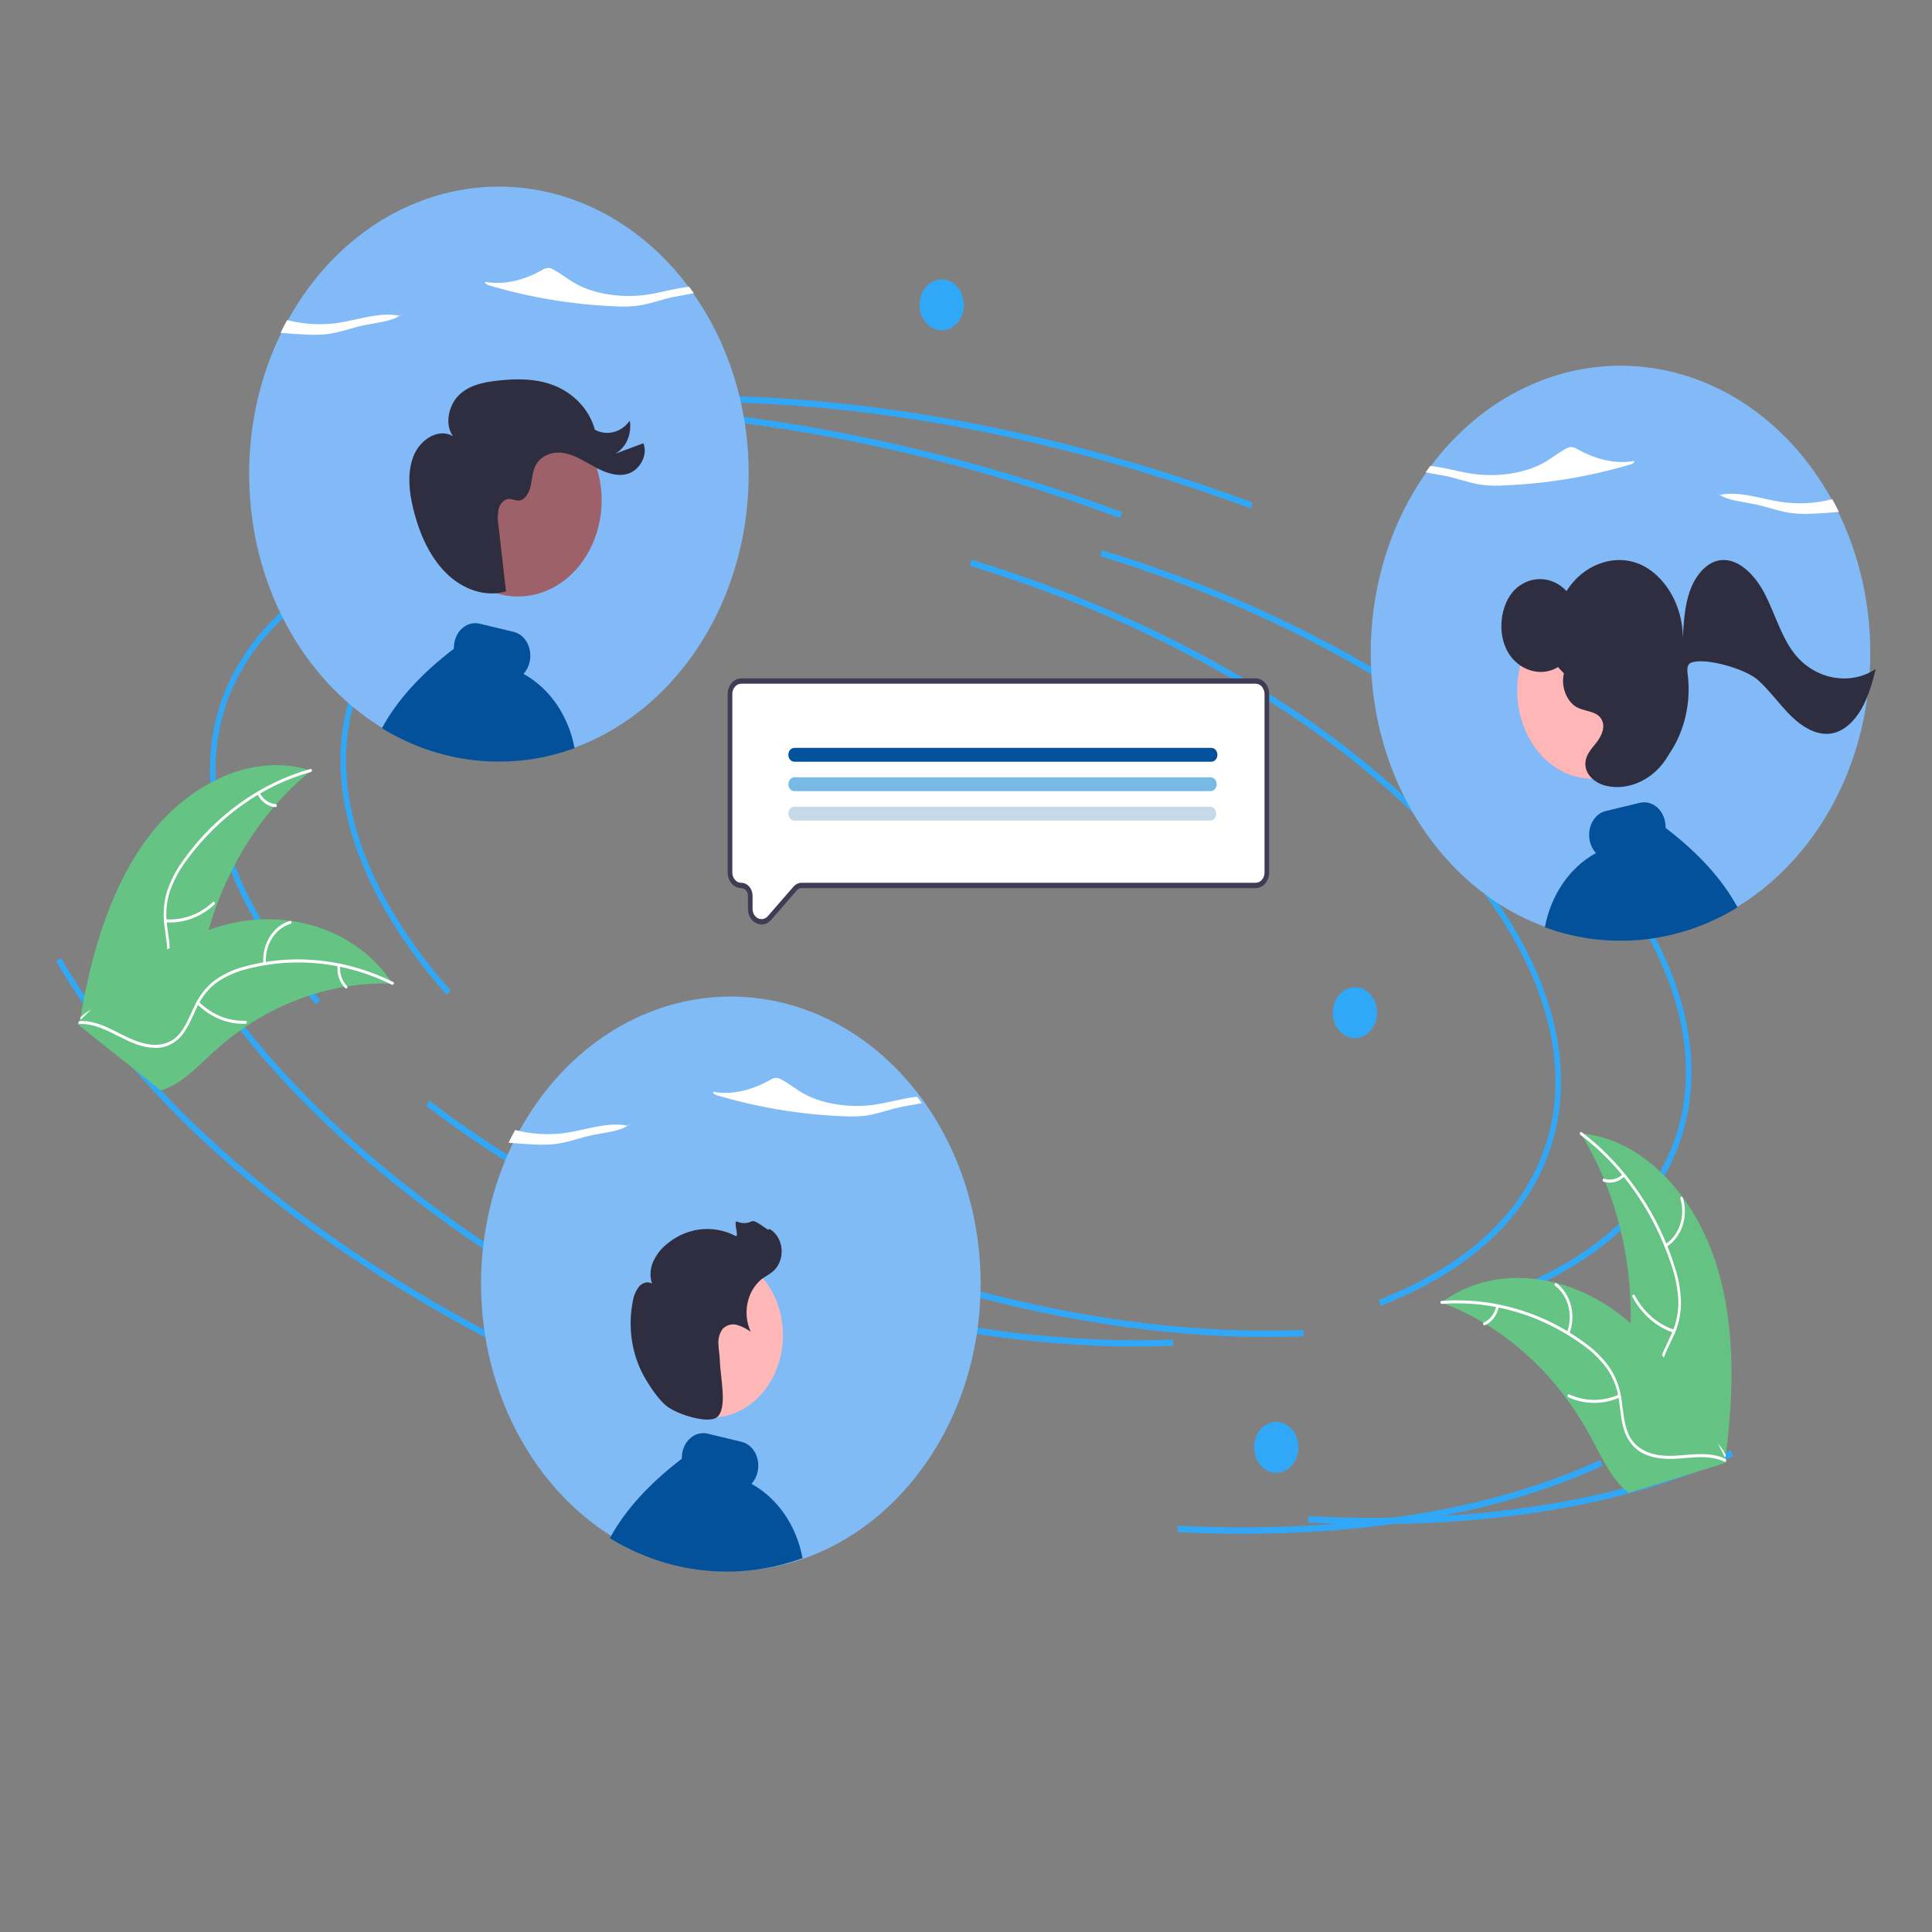 <?xml version="1.0" encoding="UTF-8" standalone="no" ?>
<!DOCTYPE svg PUBLIC "-//W3C//DTD SVG 1.1//EN" "http://www.w3.org/Graphics/SVG/1.1/DTD/svg11.dtd">
<svg xmlns="http://www.w3.org/2000/svg" xmlns:xlink="http://www.w3.org/1999/xlink" version="1.1" width="500" height="500" viewBox="0 0 500 500" xml:space="preserve">
<rect x="0" y="0" width="500" height="500" fill="#808080" stroke="none"/>
<desc>Created with Fabric.js 4.6.0</desc>
<defs>
</defs>
<g transform="matrix(0.6 0 0 0.69 128.9 193.91)" id="E-uKd_VYBzV0_YB9gPIM1"  >
<path style="stroke: none; stroke-width: 1; stroke-dasharray: none; stroke-linecap: butt; stroke-dashoffset: 0; stroke-linejoin: miter; stroke-miterlimit: 4; fill: rgb(49,168,247); fill-rule: nonzero; opacity: 1;" vector-effect="non-scaling-stroke"  transform=" translate(-385.52, -457.25)" d="M 363.348 549.372 C 326.756 513.35 311.302 475.77 319.83 443.556 C 330.774 402.216 379.395 373.632 453.224 365.135 L 453.497 367.507 C 380.695 375.885 332.817 403.827 322.137 444.167 C 313.838 475.517 329.068 512.276 365.023 547.672 Z" stroke-linecap="round" />
</g>
<g transform="matrix(0.6 0 0 0.69 240.73 314.19)" id="qH8ph9TGqRhEm4SxJAaGr"  >
<path style="stroke: none; stroke-width: 1; stroke-dasharray: none; stroke-linecap: butt; stroke-dashoffset: 0; stroke-linejoin: miter; stroke-miterlimit: 4; fill: rgb(49,168,247); fill-rule: nonzero; opacity: 1;" vector-effect="non-scaling-stroke"  transform=" translate(-571.25, -631.11)" d="M 716.396 677.239 C 670.728 677.239 621.101 670.452 571.807 657.402 C 510.848 641.264 454.956 616.906 410.172 586.959 L 411.498 584.976 C 456.066 614.777 511.711 639.024 572.417 655.095 C 627.277 669.619 682.547 676.349 732.234 674.573 L 732.32 676.957 Q 724.449 677.24 716.396 677.239 Z" stroke-linecap="round" />
</g>
<g transform="matrix(0.6 0 0 0.69 361.28 238.92)" id="AsFv-gQ17UOw2OooC9ftc"  >
<path style="stroke: none; stroke-width: 1; stroke-dasharray: none; stroke-linecap: butt; stroke-dashoffset: 0; stroke-linejoin: miter; stroke-miterlimit: 4; fill: rgb(49,168,247); fill-rule: nonzero; opacity: 1;" vector-effect="non-scaling-stroke"  transform=" translate(-771.47, -522.32)" d="M 821.166 662.231 L 820.402 659.971 C 861.246 646.161 886.793 623.915 894.28 595.636 C 903.797 559.686 883.121 517.969 836.061 478.168 C 788.761 438.166 720.553 404.974 644 384.708 L 644.61 382.401 C 721.498 402.756 790.038 436.12 837.601 476.347 C 885.405 516.775 906.353 559.356 896.587 596.246 C 888.886 625.336 862.805 648.153 821.166 662.231 Z" stroke-linecap="round" />
</g>
<g transform="matrix(0.6 0 0 0.69 107.06 296.04)" id="P03p3z_BshFvuUDBHXt-g"  >
<path style="stroke: none; stroke-width: 1; stroke-dasharray: none; stroke-linecap: butt; stroke-dashoffset: 0; stroke-linejoin: miter; stroke-miterlimit: 4; fill: rgb(49,168,247); fill-rule: nonzero; opacity: 1;" vector-effect="non-scaling-stroke"  transform=" translate(-349.25, -604.88)" d="M 446.119 678.236 C 356.383 638.437 287.234 586.803 251.412 532.844 L 253.4 531.523 C 288.974 585.109 357.76 636.438 447.086 676.055 Z" stroke-linecap="round" />
</g>
<g transform="matrix(0.6 0 0 0.69 393.52 384.89)" id="_mjZZlDz9GdMLp78e1SjC"  >
<path style="stroke: none; stroke-width: 1; stroke-dasharray: none; stroke-linecap: butt; stroke-dashoffset: 0; stroke-linejoin: miter; stroke-miterlimit: 4; fill: rgb(49,168,247); fill-rule: nonzero; opacity: 1;" vector-effect="non-scaling-stroke"  transform=" translate(-825.02, -733.32)" d="M 761.625 747.185 Q 747.741 747.185 733.383 746.565 L 733.485 744.181 C 804.919 747.274 867.945 738.725 915.764 719.455 L 916.657 721.669 C 874.943 738.477 821.776 747.185 761.625 747.185 Z" stroke-linecap="round" />
</g>
<g transform="matrix(0.6 0 0 0.69 235.37 117.01)" id="N1c5B6AHCR1FKV97oxFIZ"  >
<path style="stroke: none; stroke-width: 1; stroke-dasharray: none; stroke-linecap: butt; stroke-dashoffset: 0; stroke-linejoin: miter; stroke-miterlimit: 4; fill: rgb(49,168,247); fill-rule: nonzero; opacity: 1;" vector-effect="non-scaling-stroke"  transform=" translate(-562.35, -346.09)" d="M 709.559 367.275 C 694.727 362.446 679.471 357.95 664.215 353.911 C 576.423 330.67 490.122 322.418 414.64 330.052 L 414.4 327.677 C 490.164 320.018 576.76 328.289 664.826 351.604 C 680.125 355.654 695.424 360.163 710.297 365.006 Z" stroke-linecap="round" />
</g>
<g transform="matrix(0.6 0 0 0.69 95.13 196.39)" id="KPkEGBuEejGOX5XQNRMNq"  >
<path style="stroke: none; stroke-width: 1; stroke-dasharray: none; stroke-linecap: butt; stroke-dashoffset: 0; stroke-linejoin: miter; stroke-miterlimit: 4; fill: rgb(49,168,247); fill-rule: nonzero; opacity: 1;" vector-effect="non-scaling-stroke"  transform=" translate(-329.44, -460.83)" d="M 307.265 552.952 C 270.674 516.93 255.219 479.35 263.747 447.136 C 274.691 405.795 323.312 377.212 397.141 368.715 L 397.414 371.086 C 324.612 379.465 276.734 407.406 266.054 447.746 C 257.755 479.097 272.985 515.856 308.94 551.252 Z" stroke-linecap="round" />
</g>
<g transform="matrix(0.6 0 0 0.69 206.95 316.66)" id="V4JFA4iQS8vMi2JddObm5"  >
<path style="stroke: none; stroke-width: 1; stroke-dasharray: none; stroke-linecap: butt; stroke-dashoffset: 0; stroke-linejoin: miter; stroke-miterlimit: 4; fill: rgb(49,168,247); fill-rule: nonzero; opacity: 1;" vector-effect="non-scaling-stroke"  transform=" translate(-515.16, -634.69)" d="M 660.314 680.819 C 614.645 680.819 565.018 674.032 515.724 660.982 C 454.765 644.844 398.873 620.485 354.089 590.539 L 355.415 588.555 C 399.984 618.357 455.628 642.604 516.334 658.675 C 571.194 673.199 626.464 679.928 676.151 678.152 L 676.237 680.537 Q 668.366 680.82 660.314 680.819 Z" stroke-linecap="round" />
</g>
<g transform="matrix(0.6 0 0 0.69 327.51 241.4)" id="TntmPowOqbvldgc1PCq8x"  >
<path style="stroke: none; stroke-width: 1; stroke-dasharray: none; stroke-linecap: butt; stroke-dashoffset: 0; stroke-linejoin: miter; stroke-miterlimit: 4; fill: rgb(49,168,247); fill-rule: nonzero; opacity: 1;" vector-effect="non-scaling-stroke"  transform=" translate(-715.38, -525.9)" d="M 765.083 665.811 L 764.319 663.55 C 805.163 649.74 830.71 627.495 838.197 599.215 C 847.714 563.266 827.038 521.549 779.978 481.748 C 732.678 441.746 664.47 408.554 587.917 388.288 L 588.527 385.98 C 665.415 406.336 733.955 439.699 781.518 479.926 C 829.322 520.355 850.27 562.936 840.504 599.826 C 832.803 628.916 806.722 651.733 765.083 665.811 Z" stroke-linecap="round" />
</g>
<g transform="matrix(0.6 0 0 0.69 73.29 298.52)" id="vGLiM636xgnNvONBgaPTo"  >
<path style="stroke: none; stroke-width: 1; stroke-dasharray: none; stroke-linecap: butt; stroke-dashoffset: 0; stroke-linejoin: miter; stroke-miterlimit: 4; fill: rgb(49,168,247); fill-rule: nonzero; opacity: 1;" vector-effect="non-scaling-stroke"  transform=" translate(-293.17, -608.46)" d="M 390.036 681.816 C 300.3 642.017 231.151 590.383 195.329 536.423 L 197.317 535.103 C 232.892 588.689 301.677 640.017 391.003 679.635 Z" stroke-linecap="round" />
</g>
<g transform="matrix(0.6 0 0 0.69 359.76 387.37)" id="cSTwf-3803WfQR4gRdMgA"  >
<path style="stroke: none; stroke-width: 1; stroke-dasharray: none; stroke-linecap: butt; stroke-dashoffset: 0; stroke-linejoin: miter; stroke-miterlimit: 4; fill: rgb(49,168,247); fill-rule: nonzero; opacity: 1;" vector-effect="non-scaling-stroke"  transform=" translate(-768.94, -736.9)" d="M 705.542 750.765 Q 691.658 750.765 677.3 750.145 L 677.403 747.761 C 748.836 750.853 811.863 742.305 859.681 723.035 L 860.574 725.249 C 818.86 742.057 765.693 750.765 705.542 750.765 Z" stroke-linecap="round" />
</g>
<g transform="matrix(0.6 0 0 0.69 201.6 119.49)" id="R9wxVdq8Id4tpn2bR41xC"  >
<path style="stroke: none; stroke-width: 1; stroke-dasharray: none; stroke-linecap: butt; stroke-dashoffset: 0; stroke-linejoin: miter; stroke-miterlimit: 4; fill: rgb(49,168,247); fill-rule: nonzero; opacity: 1;" vector-effect="non-scaling-stroke"  transform=" translate(-506.27, -349.67)" d="M 653.476 370.855 C 638.644 366.026 623.388 361.53 608.132 357.491 C 520.34 334.249 434.04 325.997 358.557 333.632 L 358.317 331.257 C 434.081 323.597 520.677 331.869 608.743 355.184 C 624.042 359.234 639.341 363.743 654.215 368.586 Z" stroke-linecap="round" />
</g>
<g transform="matrix(0.6 0 0 0.69 50.58 233.29)" id="C42kEz1dH1lSYdyQSjzWF"  >
<path style="stroke: none; stroke-width: 1; stroke-dasharray: none; stroke-linecap: butt; stroke-dashoffset: 0; stroke-linejoin: miter; stroke-miterlimit: 4; fill: rgb(101,195,131); fill-rule: nonzero; opacity: 1;" vector-effect="non-scaling-stroke"  transform=" translate(-255.45, -514.17)" d="M 236.006 489.031 C 253.156 469.803 280.512 458.084 305.304 465.099 C 282.433 481.284 266.024 505.038 258.98 532.157 C 256.302 542.625 254.412 554.547 245.706 560.948 C 240.289 564.931 233.111 565.882 226.449 564.975 C 219.787 564.068 213.488 561.477 207.274 558.91 L 205.601 559.055 C 210.409 533.742 218.856 508.259 236.006 489.031 Z" stroke-linecap="round" />
</g>
<g transform="matrix(0.6 0 0 0.69 50.75 231.46)" id="pmE7-1zLmq-pKOQKZPI4a"  >
<path style="stroke: none; stroke-width: 1; stroke-dasharray: none; stroke-linecap: butt; stroke-dashoffset: 0; stroke-linejoin: miter; stroke-miterlimit: 4; fill: rgb(255,255,255); fill-rule: nonzero; opacity: 1;" vector-effect="non-scaling-stroke"  transform=" translate(-255.73, -511.53)" d="M 305.228 465.634 C 284.501 470.653 265.882 482.075 252.015 498.278 C 248.968 501.713 246.482 505.607 244.648 509.816 C 242.993 513.974 242.482 518.5 243.168 522.922 C 243.725 527.058 244.774 531.225 244.315 535.425 C 243.776 539.765 241.41 543.67 237.811 546.157 C 233.458 549.336 228.222 550.761 223.053 551.977 C 217.314 553.327 211.331 554.638 206.653 558.452 C 206.086 558.914 205.402 558.007 205.968 557.546 C 214.108 550.91 225.42 551.762 234.425 546.942 C 238.627 544.693 242.177 541.164 243.04 536.322 C 243.795 532.087 242.717 527.789 242.117 523.606 C 241.385 519.302 241.717 514.884 243.086 510.737 C 244.7 506.448 247.033 502.465 249.983 498.958 C 256.5 490.958 264.234 484.031 272.903 478.433 C 282.76 471.989 293.648 467.279 305.094 464.506 C 305.802 464.335 305.932 465.464 305.228 465.634 Z" stroke-linecap="round" />
</g>
<g transform="matrix(1 0 0 1 -95.23 282.94)" id="yO8chOvqbYRhC6JDNuq5t"  >
<path style="stroke: none; stroke-width: 1; stroke-dasharray: none; stroke-linecap: butt; stroke-dashoffset: 0; stroke-linejoin: miter; stroke-miterlimit: 4; fill: rgb(255,255,255); fill-rule: nonzero; opacity: 1;" vector-effect="non-scaling-stroke"  transform=" translate(-254.77, -482.94)" d="M 256.173 492.797 C 251.211 487.23 251.012 478.888 255.704 473.091 C 256.166 472.525 257.068 473.215 256.605 473.782 C 252.225 479.174 252.426 486.954 257.079 492.113 C 257.568 492.656 256.659 493.337 256.173 492.797 Z" stroke-linecap="round" />
</g>
<g transform="matrix(0.6 0 0 0.69 49.07 236.05)" id="aEMtwFkWXjq4Rd28TbusS"  >
<path style="stroke: none; stroke-width: 1; stroke-dasharray: none; stroke-linecap: butt; stroke-dashoffset: 0; stroke-linejoin: miter; stroke-miterlimit: 4; fill: rgb(255,255,255); fill-rule: nonzero; opacity: 1;" vector-effect="non-scaling-stroke"  transform=" translate(-252.94, -518.17)" d="M 242.61 520.862 C 249.975 521.351 257.254 519.046 262.995 514.407 C 263.564 513.947 264.248 514.853 263.68 515.313 C 257.696 520.13 250.117 522.513 242.453 521.987 C 241.723 521.936 241.883 520.812 242.61 520.862 Z" stroke-linecap="round" />
</g>
<g transform="matrix(0.6 0 0 0.69 69.11 206.93)" id="ceovxg1fwJrdFx7JQVaJE"  >
<path style="stroke: none; stroke-width: 1; stroke-dasharray: none; stroke-linecap: butt; stroke-dashoffset: 0; stroke-linejoin: miter; stroke-miterlimit: 4; fill: rgb(255,255,255); fill-rule: nonzero; opacity: 1;" vector-effect="non-scaling-stroke"  transform=" translate(-286.22, -476.07)" d="M 283.016 473.473 C 284.463 475.985 287.076 477.601 289.97 477.774 C 290.7 477.815 290.539 478.94 289.813 478.899 C 286.618 478.693 283.733 476.917 282.11 474.158 C 281.931 473.905 281.98 473.557 282.22 473.363 C 282.471 473.175 282.826 473.224 283.016 473.473 Z" stroke-linecap="round" />
</g>
<g transform="matrix(0.6 0 0 0.69 60.79 260.05)" id="KdDOeOOlkWSmL-CJndCSP"  >
<path style="stroke: none; stroke-width: 1; stroke-dasharray: none; stroke-linecap: butt; stroke-dashoffset: 0; stroke-linejoin: miter; stroke-miterlimit: 4; fill: rgb(101,195,131); fill-rule: nonzero; opacity: 1;" vector-effect="non-scaling-stroke"  transform=" translate(-272.41, -552.86)" d="M 340.495 544.921 C 340.038 544.908 339.582 544.895 339.119 544.89 C 332.974 544.749 326.828 545.108 320.742 545.962 C 320.27 546.021 319.793 546.087 319.324 546.159 C 304.682 548.374 290.579 553.288 277.731 560.651 C 272.621 563.586 267.742 566.905 263.136 570.58 C 256.775 575.656 250.282 581.666 242.835 584.267 C 242.061 584.547 241.27 584.779 240.468 584.961 L 205.908 561.084 C 205.856 560.99 205.799 560.904 205.748 560.81 L 204.324 559.92 C 204.549 559.713 204.786 559.504 205.01 559.298 C 205.14 559.178 205.277 559.063 205.406 558.943 C 205.495 558.865 205.585 558.787 205.66 558.711 C 205.69 558.685 205.72 558.659 205.744 558.64 C 205.819 558.565 205.898 558.502 205.968 558.434 Q 207.951 556.677 209.966 554.941 C 209.971 554.933 209.971 554.933 209.984 554.93 C 220.241 546.139 231.321 538.127 243.265 532.051 C 243.625 531.868 243.989 531.678 244.365 531.506 C 249.764 528.797 255.375 526.534 261.143 524.739 C 264.304 523.767 267.513 522.955 270.756 522.307 C 279.14 520.649 287.733 520.319 296.219 521.331 C 313.136 523.351 329.219 530.758 339.704 543.908 C 339.972 544.245 340.233 544.576 340.495 544.921 Z" stroke-linecap="round" />
</g>
<g transform="matrix(0.6 0 0 0.69 61.14 259.74)" id="yQH_otL5Ca5Mx07E6uF2d"  >
<path style="stroke: none; stroke-width: 1; stroke-dasharray: none; stroke-linecap: butt; stroke-dashoffset: 0; stroke-linejoin: miter; stroke-miterlimit: 4; fill: rgb(255,255,255); fill-rule: nonzero; opacity: 1;" vector-effect="non-scaling-stroke"  transform=" translate(-272.98, -552.41)" d="M 340.115 545.306 C 320.544 536.834 298.801 534.743 277.974 539.332 C 273.473 540.24 269.143 541.852 265.144 544.109 C 261.32 546.433 258.187 549.739 256.072 553.683 C 254.026 557.321 252.355 561.279 249.461 564.356 C 246.417 567.497 242.177 569.19 237.806 569.009 C 232.416 568.926 227.377 566.912 222.518 564.77 C 217.123 562.393 211.557 559.838 205.526 560.066 C 204.795 560.094 204.794 558.958 205.524 558.931 C 216.018 558.533 224.537 566.024 234.629 567.597 C 239.339 568.332 244.298 567.651 247.902 564.304 C 251.054 561.378 252.781 557.297 254.821 553.596 C 256.828 549.718 259.753 546.391 263.343 543.905 C 267.214 541.452 271.474 539.676 275.941 538.652 C 285.962 536.188 296.307 535.314 306.599 536.063 C 318.349 536.853 329.878 539.647 340.687 544.325 C 341.356 544.614 340.779 545.594 340.115 545.306 Z" stroke-linecap="round" />
</g>
<g transform="matrix(0.6 0 0 0.69 71.79 244.04)" id="bLY1YEsw3WMOOALyW6eck"  >
<path style="stroke: none; stroke-width: 1; stroke-dasharray: none; stroke-linecap: butt; stroke-dashoffset: 0; stroke-linejoin: miter; stroke-miterlimit: 4; fill: rgb(255,255,255); fill-rule: nonzero; opacity: 1;" vector-effect="non-scaling-stroke"  transform=" translate(-290.67, -529.71)" d="M 284.593 537.46 C 283.983 530.027 288.847 523.246 296.083 521.443 C 296.793 521.269 297.097 522.363 296.387 522.537 C 289.642 524.205 285.119 530.538 285.729 537.458 C 285.792 538.186 284.656 538.184 284.593 537.46 Z" stroke-linecap="round" />
</g>
<g transform="matrix(0.6 0 0 0.69 57.37 262.06)" id="yBR3kP4WDKzrv6JFQ4DSu"  >
<path style="stroke: none; stroke-width: 1; stroke-dasharray: none; stroke-linecap: butt; stroke-dashoffset: 0; stroke-linejoin: miter; stroke-miterlimit: 4; fill: rgb(255,255,255); fill-rule: nonzero; opacity: 1;" vector-effect="non-scaling-stroke"  transform=" translate(-266.73, -555.76)" d="M 256.867 551.702 C 262.453 556.526 269.652 559.069 277.029 558.821 C 277.76 558.796 277.761 559.932 277.031 559.957 C 269.353 560.2 261.867 557.539 256.065 552.506 C 255.512 552.025 256.317 551.224 256.867 551.702 Z" stroke-linecap="round" />
</g>
<g transform="matrix(0.6 0 0 0.69 88.63 252.67)" id="VZ8-NTrcg06DjtTyHGKKm"  >
<path style="stroke: none; stroke-width: 1; stroke-dasharray: none; stroke-linecap: butt; stroke-dashoffset: 0; stroke-linejoin: miter; stroke-miterlimit: 4; fill: rgb(255,255,255); fill-rule: nonzero; opacity: 1;" vector-effect="non-scaling-stroke"  transform=" translate(-318.64, -542.19)" d="M 317.66 538.191 C 317.303 541.068 318.416 543.932 320.623 545.812 C 321.181 546.285 320.376 547.086 319.821 546.616 C 317.394 544.528 316.159 541.373 316.524 538.193 C 316.534 537.883 316.782 537.635 317.091 537.624 C 317.404 537.625 317.658 537.878 317.66 538.191 Z" stroke-linecap="round" />
</g>
<g transform="matrix(0.6 0 0 0.69 428.61 335.43)" id="oM09QtmHioNsdyMYERuJ6"  >
<path style="stroke: none; stroke-width: 1; stroke-dasharray: none; stroke-linecap: butt; stroke-dashoffset: 0; stroke-linejoin: miter; stroke-miterlimit: 4; fill: rgb(100,194,130); fill-rule: nonzero; opacity: 1;" vector-effect="non-scaling-stroke"  transform=" translate(-883.29, -661.82)" d="M 907.994 646.655 C 898.305 622.781 876.478 602.549 850.771 600.824 C 866.872 623.755 874.343 651.641 871.862 679.55 C 870.866 690.31 868.638 702.174 874.687 711.128 C 878.45 716.7 884.89 720.008 891.47 721.393 C 898.049 722.778 904.853 722.455 911.568 722.126 L 913.095 722.824 C 917.074 697.368 917.683 670.529 907.994 646.655 Z" stroke-linecap="round" />
</g>
<g transform="matrix(0.6 0 0 0.69 427.75 335)" id="Q1EilZICkyiSg3IBcs3US"  >
<path style="stroke: none; stroke-width: 1; stroke-dasharray: none; stroke-linecap: butt; stroke-dashoffset: 0; stroke-linejoin: miter; stroke-miterlimit: 4; fill: rgb(255,255,255); fill-rule: nonzero; opacity: 1;" vector-effect="non-scaling-stroke"  transform=" translate(-881.87, -661.2)" d="M 850.662 601.354 C 868.497 613.047 882.194 630.062 889.808 649.983 C 891.523 654.242 892.556 658.745 892.869 663.326 C 893.03 667.799 891.99 672.233 889.857 676.167 C 887.943 679.876 885.555 683.447 884.575 687.557 C 883.624 691.826 884.54 696.299 887.093 699.851 C 890.125 704.308 894.578 707.41 899.037 710.292 C 903.989 713.493 909.183 716.738 912.307 721.903 C 912.686 722.528 913.634 721.904 913.256 721.28 C 907.821 712.294 896.88 709.295 890.019 701.729 C 886.817 698.198 884.66 693.681 885.475 688.83 C 886.187 684.588 888.646 680.903 890.617 677.165 C 892.754 673.357 893.926 669.084 894.03 664.719 C 893.951 660.137 893.093 655.601 891.493 651.307 C 888.044 641.581 883.088 632.459 876.805 624.273 C 869.687 614.89 861.016 606.795 851.168 600.337 C 850.558 599.937 850.057 600.957 850.662 601.354 Z" stroke-linecap="round" />
</g>
<g transform="matrix(0.6 0 0 0.69 433.4 316.23)" id="0n02Yz-wFU7hIi5CFCJ8d"  >
<path style="stroke: none; stroke-width: 1; stroke-dasharray: none; stroke-linecap: butt; stroke-dashoffset: 0; stroke-linejoin: miter; stroke-miterlimit: 4; fill: rgb(255,255,255); fill-rule: nonzero; opacity: 1;" vector-effect="non-scaling-stroke"  transform=" translate(-891.25, -634.07)" d="M 887.734 643.424 C 894.279 639.849 897.27 632.058 894.799 625.021 C 894.555 624.333 893.473 624.68 893.718 625.37 C 896.031 631.921 893.227 639.18 887.111 642.475 C 886.468 642.822 887.095 643.769 887.734 643.424 Z" stroke-linecap="round" />
</g>
<g transform="matrix(0.6 0 0 0.69 427.98 339.98)" id="HzsbP1J3XTZAD2f9t34If"  >
<path style="stroke: none; stroke-width: 1; stroke-dasharray: none; stroke-linecap: butt; stroke-dashoffset: 0; stroke-linejoin: miter; stroke-miterlimit: 4; fill: rgb(255,255,255); fill-rule: nonzero; opacity: 1;" vector-effect="non-scaling-stroke"  transform=" translate(-882.25, -668.39)" d="M 891.076 674.415 C 883.975 672.4 877.894 667.783 874.046 661.484 C 873.665 660.859 872.716 661.483 873.096 662.107 C 877.113 668.654 883.451 673.446 890.845 675.526 C 891.55 675.724 891.777 674.611 891.076 674.415 Z" stroke-linecap="round" />
</g>
<g transform="matrix(0.6 0 0 0.69 417.63 304.94)" id="59NQFQPUqs1rSkoll_FEn"  >
<path style="stroke: none; stroke-width: 1; stroke-dasharray: none; stroke-linecap: butt; stroke-dashoffset: 0; stroke-linejoin: miter; stroke-miterlimit: 4; fill: rgb(255,255,255); fill-rule: nonzero; opacity: 1;" vector-effect="non-scaling-stroke"  transform=" translate(-865.06, -617.75)" d="M 868.948 616.202 C 866.741 618.082 863.736 618.726 860.953 617.915 C 860.251 617.709 860.025 618.822 860.722 619.027 C 863.8 619.908 867.115 619.205 869.571 617.151 C 869.824 616.973 869.896 616.629 869.734 616.365 C 869.561 616.104 869.21 616.032 868.948 616.202 Z" stroke-linecap="round" />
</g>
<g transform="matrix(0.6 0 0 0.69 410.01 358.53)" id="mOdwZb5BhSC51_w1H9YR7"  >
<path style="stroke: none; stroke-width: 1; stroke-dasharray: none; stroke-linecap: butt; stroke-dashoffset: 0; stroke-linejoin: miter; stroke-miterlimit: 4; fill: rgb(101,195,131); fill-rule: nonzero; opacity: 1;" vector-effect="non-scaling-stroke"  transform=" translate(-852.4, -695.21)" d="M 790.798 664.174 C 791.233 664.316 791.668 664.457 792.105 664.608 C 797.94 666.541 803.608 668.944 809.053 671.794 C 809.477 672.008 809.904 672.231 810.322 672.456 C 823.367 679.464 834.999 688.832 844.624 700.085 C 848.45 704.567 851.93 709.333 855.033 714.342 C 859.318 721.26 863.414 729.102 869.553 734.055 C 870.188 734.579 870.855 735.063 871.549 735.505 L 912.124 724.632 C 912.204 724.561 912.287 724.499 912.367 724.428 L 914.007 724.068 C 913.865 723.798 913.712 723.522 913.57 723.252 C 913.488 723.096 913.397 722.941 913.316 722.785 C 913.258 722.681 913.201 722.577 913.155 722.48 C 913.136 722.446 913.116 722.411 913.1 722.386 C 913.054 722.289 913.001 722.204 912.958 722.116 Q 911.681 719.795 910.367 717.483 C 910.364 717.473 910.364 717.473 910.353 717.466 C 903.648 705.74 895.905 694.469 886.698 684.732 C 886.421 684.44 886.142 684.137 885.846 683.849 C 881.671 679.483 877.147 675.466 872.318 671.837 C 869.667 669.859 866.918 668.016 864.081 666.315 C 856.742 661.936 848.76 658.737 840.427 656.838 C 823.816 653.054 806.179 654.625 791.884 663.487 C 791.518 663.714 791.161 663.938 790.798 664.174 Z" stroke-linecap="round" />
</g>
<g transform="matrix(0.6 0 0 0.69 409.75 357.41)" id="0Mn-myyBJED5QZEztL1x4"  >
<path style="stroke: none; stroke-width: 1; stroke-dasharray: none; stroke-linecap: butt; stroke-dashoffset: 0; stroke-linejoin: miter; stroke-miterlimit: 4; fill: rgb(255,255,255); fill-rule: nonzero; opacity: 1;" vector-effect="non-scaling-stroke"  transform=" translate(-851.97, -693.59)" d="M 791.028 664.665 C 812.308 663.263 833.488 668.603 851.561 679.924 C 855.495 682.293 859.031 685.266 862.039 688.735 C 864.86 692.21 866.699 696.376 867.365 700.801 C 868.07 704.915 868.313 709.205 870.005 713.076 C 871.816 717.057 875.241 720.077 879.418 721.375 C 884.522 723.109 889.945 722.905 895.241 722.521 C 901.121 722.095 907.222 721.56 912.826 723.802 C 913.505 724.074 913.887 723.005 913.209 722.733 C 903.459 718.832 892.918 723.024 882.884 721.113 C 878.202 720.222 873.76 717.915 871.49 713.551 C 869.505 709.735 869.25 705.312 868.573 701.14 C 867.986 696.814 866.349 692.697 863.804 689.148 C 860.983 685.537 857.567 682.432 853.704 679.967 C 845.095 674.278 835.645 669.978 825.7 667.225 C 814.368 664.019 802.57 662.776 790.819 663.549 C 790.091 663.597 790.305 664.713 791.027 664.665 Z" stroke-linecap="round" />
</g>
<g transform="matrix(0.6 0 0 0.69 404.63 338.73)" id="rRZPi9vTWShUdEn0CRANg"  >
<path style="stroke: none; stroke-width: 1; stroke-dasharray: none; stroke-linecap: butt; stroke-dashoffset: 0; stroke-linejoin: miter; stroke-miterlimit: 4; fill: rgb(255,255,255); fill-rule: nonzero; opacity: 1;" vector-effect="non-scaling-stroke"  transform=" translate(-843.47, -666.59)" d="M 845.956 675.936 C 849.029 669.141 846.727 661.12 840.518 656.989 C 839.908 656.587 839.254 657.515 839.864 657.918 C 845.656 661.756 847.787 669.24 844.887 675.553 C 844.583 676.218 845.654 676.597 845.956 675.936 Z" stroke-linecap="round" />
</g>
<g transform="matrix(0.6 0 0 0.69 412.56 361.96)" id="A2QS2R_JWTSsdNxaRW269"  >
<path style="stroke: none; stroke-width: 1; stroke-dasharray: none; stroke-linecap: butt; stroke-dashoffset: 0; stroke-linejoin: miter; stroke-miterlimit: 4; fill: rgb(255,255,255); fill-rule: nonzero; opacity: 1;" vector-effect="non-scaling-stroke"  transform=" translate(-856.63, -700.17)" d="M 867.283 698.668 C 860.4 701.335 852.765 701.31 845.9 698.597 C 845.22 698.328 844.838 699.397 845.517 699.666 C 852.666 702.476 860.612 702.486 867.768 699.695 C 868.45 699.429 867.961 698.403 867.283 698.668 Z" stroke-linecap="round" />
</g>
<g transform="matrix(0.6 0 0 0.69 385.85 340.36)" id="lTICw02Z-cT5ov7UtSUTg"  >
<path style="stroke: none; stroke-width: 1; stroke-dasharray: none; stroke-linecap: butt; stroke-dashoffset: 0; stroke-linejoin: miter; stroke-miterlimit: 4; fill: rgb(255,255,255); fill-rule: nonzero; opacity: 1;" vector-effect="non-scaling-stroke"  transform=" translate(-812.27, -668.95)" d="M 814.567 665.512 C 813.937 668.341 811.925 670.664 809.215 671.693 C 808.53 671.951 809.02 672.976 809.7 672.72 C 812.688 671.569 814.911 669.013 815.636 665.895 C 815.731 665.6 815.581 665.282 815.293 665.169 C 814.998 665.064 814.674 665.217 814.567 665.512 Z" stroke-linecap="round" />
</g>
<g transform="matrix(0.6 0 0 0.69 330.3 374.57)" id="SL89RBa10st3BGTK6jLW6"  >
<path style="stroke: none; stroke-width: 1; stroke-dasharray: none; stroke-linecap: butt; stroke-dashoffset: 0; stroke-linejoin: miter; stroke-miterlimit: 4; fill: rgb(49,168,247); fill-rule: nonzero; opacity: 1;" vector-effect="non-scaling-stroke"  transform=" translate(-9.55, -9.55)" d="M 0 9.546 C 0 4.274 4.274 0 9.546 0 C 14.818 0 19.092 4.274 19.092 9.546 C 19.092 14.818 14.818 19.092 9.546 19.092 C 4.274 19.092 0 14.818 0 9.546 z" stroke-linecap="round" />
</g>
<g transform="matrix(0.6 0 0 0.69 350.66 262.09)" id="gq4zvB_9zhOiOPybUEUTG"  >
<path style="stroke: none; stroke-width: 1; stroke-dasharray: none; stroke-linecap: butt; stroke-dashoffset: 0; stroke-linejoin: miter; stroke-miterlimit: 4; fill: rgb(49,168,247); fill-rule: nonzero; opacity: 1;" vector-effect="non-scaling-stroke"  transform=" translate(-9.55, -9.55)" d="M 0 9.546 C 0 4.274 4.274 0 9.546 0 C 14.818 0 19.092 4.274 19.092 9.546 C 19.092 14.818 14.818 19.092 9.546 19.092 C 4.274 19.092 0 14.818 0 9.546 z" stroke-linecap="round" />
</g>
<g transform="matrix(0.6 0 0 0.69 243.71 78.91)" id="_HM8GcoIzsYyJwOaT5pfu"  >
<path style="stroke: none; stroke-width: 1; stroke-dasharray: none; stroke-linecap: butt; stroke-dashoffset: 0; stroke-linejoin: miter; stroke-miterlimit: 4; fill: rgb(49,168,247); fill-rule: nonzero; opacity: 1;" vector-effect="non-scaling-stroke"  transform=" translate(-9.55, -9.55)" d="M 0 9.546 C 0 4.274 4.274 0 9.546 0 C 14.818 0 19.092 4.274 19.092 9.546 C 19.092 14.818 14.818 19.092 9.546 19.092 C 4.274 19.092 0 14.818 0 9.546 z" stroke-linecap="round" />
</g>
<g transform="matrix(0.6 0 0 0.69 189.14 332.24)" id="AMT3DJTlKxFeRfN2ptY1l"  >
<path style="stroke: none; stroke-width: 1; stroke-dasharray: none; stroke-linecap: butt; stroke-dashoffset: 0; stroke-linejoin: miter; stroke-miterlimit: 4; fill: rgb(128,187,246); fill-rule: nonzero; opacity: 1;" vector-effect="non-scaling-stroke"  transform=" translate(-483.89, -657.21)" d="M 376.155 657.208 C 376.155 659.638 376.235 662.068 376.405 664.478 C 376.585 667.358 376.895 670.218 377.315 673.058 C 378.726 682.62 381.424 691.948 385.335 700.788 Q 385.634 701.448 385.935 702.108 L 386.235 702.768 C 386.335 702.988 386.445 703.208 386.545 703.418 C 386.685 703.708 386.815 703.988 386.955 704.268 C 387.125 704.618 387.295 704.968 387.475 705.318 C 387.495 705.358 387.515 705.408 387.545 705.458 C 387.695 705.758 387.835 706.048 387.995 706.348 C 388.024 706.413 388.057 706.477 388.095 706.538 C 388.265 706.878 388.445 707.228 388.625 707.568 C 388.825 707.928 389.015 708.298 389.215 708.658 C 389.695 709.548 390.195 710.428 390.705 711.308 C 390.855 711.568 391.005 711.828 391.165 712.088 C 391.305 712.328 391.445 712.568 391.595 712.808 C 391.695 712.968 391.795 713.138 391.895 713.298 C 392.055 713.568 392.215 713.828 392.385 714.098 C 392.755 714.688 393.135 715.278 393.505 715.868 L 393.515 715.868 C 393.685 716.138 393.865 716.408 394.045 716.668 L 394.045 716.678 C 394.575 717.478 395.125 718.278 395.675 719.068 C 395.677 719.068 395.68 719.069 395.682 719.071 C 395.684 719.073 395.685 719.075 395.685 719.078 C 396.125 719.718 396.585 720.338 397.035 720.958 L 397.035 720.968 C 397.335 721.358 397.625 721.758 397.925 722.148 C 398.165 722.468 398.415 722.798 398.665 723.118 C 398.715 723.188 398.775 723.248 398.825 723.318 L 398.825 723.328 C 398.895 723.418 398.965 723.498 399.035 723.588 Q 400.625 725.628 402.315 727.578 L 402.495 727.788 C 402.555 727.858 402.625 727.928 402.685 728.008 C 402.785 728.118 402.875 728.228 402.975 728.338 C 403.065 728.448 403.165 728.558 403.265 728.668 C 409.138 735.284 415.797 741.157 423.095 746.158 C 424.065 746.828 425.055 747.478 426.045 748.108 C 426.295 748.268 426.545 748.428 426.795 748.578 C 426.865 748.628 426.945 748.678 427.015 748.728 C 427.155 748.808 427.285 748.888 427.425 748.978 C 427.555 749.058 427.685 749.138 427.825 749.218 C 428.355 749.548 428.895 749.868 429.435 750.188 C 429.565 750.268 429.705 750.348 429.845 750.428 C 429.975 750.498 430.115 750.578 430.255 750.658 C 430.255 750.668 430.255 750.668 430.265 750.668 L 430.275 750.668 L 430.275 750.678 L 430.285 750.678 Q 431.29 751.263 432.325 751.818 C 432.695 752.018 433.075 752.228 433.455 752.418 C 434.315 752.888 435.185 753.338 436.055 753.768 C 436.365 753.918 436.685 754.068 436.995 754.228 C 437.255 754.348 437.515 754.478 437.775 754.598 C 437.855 754.638 437.925 754.668 437.995 754.708 C 438.215 754.808 438.425 754.908 438.645 755.008 C 438.885 755.118 439.125 755.228 439.355 755.338 C 439.625 755.458 439.885 755.578 440.155 755.688 C 441.155 756.138 442.165 756.568 443.175 756.978 C 446.794 758.461 450.493 759.743 454.255 760.818 C 454.425 760.868 454.605 760.918 454.785 760.968 Q 457.2 761.643 459.645 762.198 Q 463.92 763.188 468.275 763.818 L 468.295 763.818 C 468.645 763.868 468.985 763.918 469.335 763.968 C 469.365 763.968 469.395 763.978 469.435 763.978 C 469.435 763.988 469.435 763.988 469.445 763.978 C 469.825 764.028 470.215 764.078 470.595 764.128 C 470.621 764.135 470.648 764.139 470.675 764.138 C 471.035 764.188 471.405 764.228 471.765 764.268 Q 472.35 764.328 472.935 764.388 Q 473.385 764.433 473.835 764.478 C 473.86 764.487 473.888 764.49 473.915 764.488 C 474.185 764.508 474.455 764.538 474.725 764.558 L 474.765 764.558 C 474.995 764.578 475.235 764.598 475.465 764.618 C 478.255 764.838 481.055 764.938 483.895 764.938 C 486.965 764.938 490.015 764.818 493.025 764.558 L 493.055 764.558 C 493.705 764.498 494.345 764.438 494.985 764.378 C 495.155 764.358 495.315 764.348 495.485 764.328 C 495.515 764.328 495.555 764.318 495.585 764.318 C 495.635 764.308 495.685 764.308 495.745 764.298 C 495.772 764.299 495.799 764.295 495.825 764.288 C 496.045 764.268 496.265 764.238 496.495 764.218 L 497.245 764.128 C 497.495 764.098 497.745 764.058 497.995 764.028 C 498.055 764.018 498.105 764.018 498.165 764.008 C 498.345 763.988 498.525 763.958 498.705 763.928 C 498.795 763.918 498.885 763.908 498.965 763.898 C 499.145 763.868 499.315 763.848 499.495 763.818 L 499.505 763.818 C 504.992 763.028 510.409 761.807 515.705 760.168 C 515.985 760.078 516.265 759.998 516.545 759.908 C 516.555 759.908 516.565 759.898 516.575 759.898 C 516.655 759.868 516.745 759.848 516.825 759.818 C 517.575 759.578 518.315 759.328 519.055 759.068 C 520.075 758.728 521.085 758.358 522.095 757.978 C 522.365 757.868 522.635 757.768 522.905 757.658 C 523.455 757.448 523.995 757.228 524.535 757.008 C 525.455 756.638 526.375 756.248 527.285 755.848 C 528.135 755.468 528.975 755.088 529.815 754.688 C 529.835 754.678 529.865 754.678 529.885 754.658 C 530.075 754.568 530.265 754.478 530.445 754.388 L 530.455 754.388 C 535.06 752.178 539.501 749.641 543.745 746.798 Q 545.785 745.433 547.765 743.978 C 548.825 743.188 549.865 742.388 550.905 741.568 C 556.035 737.487 560.785 732.948 565.095 728.008 L 565.095 727.998 C 565.405 727.658 565.695 727.308 565.995 726.958 C 566.045 726.908 566.085 726.858 566.125 726.818 C 566.315 726.588 566.495 726.368 566.685 726.148 L 566.685 726.138 C 566.935 725.848 567.185 725.548 567.425 725.248 C 567.485 725.178 567.535 725.118 567.585 725.058 L 567.585 725.048 C 567.785 724.808 567.975 724.568 568.175 724.318 C 568.275 724.198 568.365 724.078 568.465 723.958 L 568.465 723.948 C 569.055 723.208 569.625 722.468 570.195 721.708 C 570.345 721.508 570.495 721.298 570.655 721.088 C 571.375 720.118 572.075 719.128 572.755 718.138 L 572.755 718.128 C 573.015 717.758 573.265 717.378 573.525 717.008 Q 573.9 716.438 574.275 715.868 C 574.525 715.468 574.785 715.078 575.035 714.678 L 575.065 714.618 C 575.315 714.238 575.565 713.838 575.805 713.448 C 575.995 713.128 576.185 712.818 576.375 712.508 C 576.495 712.298 576.625 712.088 576.745 711.868 C 576.792 711.8 576.835 711.73 576.875 711.658 Q 577.295 710.923 577.715 710.188 C 578.045 709.618 578.365 709.038 578.685 708.458 C 578.805 708.218 578.935 707.978 579.065 707.738 C 579.115 707.658 579.155 707.578 579.195 707.498 C 579.345 707.218 579.495 706.928 579.635 706.638 C 579.785 706.358 579.935 706.068 580.085 705.778 C 580.225 705.498 580.375 705.208 580.515 704.918 C 580.625 704.698 580.725 704.478 580.835 704.258 C 580.842 704.24 580.852 704.223 580.865 704.208 C 580.915 704.098 580.965 703.998 581.005 703.898 C 581.017 703.883 581.027 703.866 581.035 703.848 C 581.145 703.628 581.245 703.398 581.355 703.178 C 581.495 702.888 581.625 702.588 581.765 702.298 C 581.855 702.098 581.955 701.888 582.045 701.678 C 582.175 701.388 582.315 701.098 582.435 700.798 C 582.575 700.498 582.705 700.198 582.835 699.888 C 582.872 699.813 582.905 699.736 582.935 699.658 C 583.005 699.518 583.055 699.378 583.115 699.238 C 583.275 698.868 583.435 698.488 583.585 698.118 C 583.765 697.698 583.935 697.268 584.095 696.848 C 584.255 696.458 584.405 696.058 584.555 695.658 L 584.615 695.518 C 586.945 689.381 588.712 683.045 589.895 676.588 L 589.895 676.578 C 590.562 672.892 591.039 669.173 591.325 665.438 C 591.335 665.228 591.355 665.028 591.365 664.828 C 591.545 662.298 591.625 659.758 591.625 657.208 C 591.625 656.078 591.605 654.958 591.575 653.838 C 590.877 630.414 582.524 607.864 567.795 589.638 C 567.475 589.238 567.155 588.838 566.825 588.438 C 566.495 588.038 566.155 587.648 565.825 587.258 C 543.593 561.223 510.312 547.302 476.164 549.755 C 442.017 552.208 411.067 570.743 392.785 599.688 C 392.295 600.468 391.805 601.258 391.335 602.048 C 390.855 602.848 390.395 603.648 389.935 604.458 C 380.875 620.561 376.129 638.731 376.155 657.208 Z" stroke-linecap="round" />
</g>
<g transform="matrix(0.6 0 0 0.69 211.55 283.95)" id="nGXbkg94b9yZHMHhvnlI1"  >
<path style="stroke: none; stroke-width: 1; stroke-dasharray: none; stroke-linecap: butt; stroke-dashoffset: 0; stroke-linejoin: miter; stroke-miterlimit: 4; fill: rgb(255,255,255); fill-rule: nonzero; opacity: 1;" vector-effect="non-scaling-stroke"  transform=" translate(-522.8, -587.41)" d="M 479.612 586.741 C 497.328 591.287 515.483 593.908 533.761 594.557 C 536.525 594.707 539.295 594.688 542.057 594.5 C 548.126 593.99 553.324 592.082 559.114 591.04 C 561.897 590.54 564.998 590.175 567.8 589.635 Q 566.829 588.43 565.822 587.255 C 559.78 587.765 553.644 589.436 547.529 590.213 C 537.135 591.534 525.489 590.059 517.609 586.422 C 513.786 584.657 510.857 582.454 507.048 580.681 C 506.53 580.415 505.969 580.243 505.39 580.173 C 504.292 580.14 503.207 580.421 502.263 580.984 C 495.872 584.211 486.592 586.833 477.979 585.39 C 477.337 585.893 478.557 586.465 479.612 586.741 Z" stroke-linecap="round" />
</g>
<g transform="matrix(0.6 0 0 0.69 162.74 291.09)" id="Lxf457h-qWLp1H9ukBPDJ"  >
<path style="stroke: none; stroke-width: 1; stroke-dasharray: none; stroke-linecap: butt; stroke-dashoffset: 0; stroke-linejoin: miter; stroke-miterlimit: 4; fill: rgb(255,255,255); fill-rule: nonzero; opacity: 1;" vector-effect="non-scaling-stroke"  transform=" translate(-441.73, -597.73)" d="M 441.498 598.096 C 441.419 598.082 441.34 598.071 441.262 598.057 C 441.592 597.852 441.904 597.617 442.192 597.356 Z" stroke-linecap="round" />
</g>
<g transform="matrix(0.6 0 0 0.69 147.01 293.65)" id="JIjKEgkqCPIivum0_-too"  >
<path style="stroke: none; stroke-width: 1; stroke-dasharray: none; stroke-linecap: butt; stroke-dashoffset: 0; stroke-linejoin: miter; stroke-miterlimit: 4; fill: rgb(255,255,255); fill-rule: nonzero; opacity: 1;" vector-effect="non-scaling-stroke"  transform=" translate(-415.6, -601.43)" d="M 389.937 604.462 Q 395.333 604.893 400.785 605.104 C 403.549 605.254 406.32 605.235 409.081 605.048 C 415.15 604.535 420.349 602.63 426.139 601.588 C 431.445 600.634 437.892 600.174 441.261 598.057 C 432.554 596.55 423.533 599.618 414.554 600.76 C 407.291 601.653 399.929 601.29 392.79 599.685 Q 391.299 602.031 389.937 604.462 Z" stroke-linecap="round" />
</g>
<g transform="matrix(0.6 0 0 0.69 182.77 388.81)" id="mc9jbLGMxp13L3H8NZFEH"  >
<path style="stroke: none; stroke-width: 1; stroke-dasharray: none; stroke-linecap: butt; stroke-dashoffset: 0; stroke-linejoin: miter; stroke-miterlimit: 4; fill: rgb(2,81,154); fill-rule: nonzero; opacity: 1;" vector-effect="non-scaling-stroke"  transform=" translate(-475, -738.98)" d="M 433.455 752.418 C 434.315 752.888 435.185 753.338 436.055 753.768 C 436.365 753.918 436.685 754.068 436.995 754.228 C 437.255 754.348 437.515 754.478 437.775 754.598 C 437.855 754.638 437.925 754.668 437.995 754.708 C 438.215 754.808 438.425 754.908 438.645 755.008 C 438.885 755.118 439.125 755.228 439.355 755.338 C 439.625 755.458 439.885 755.578 440.155 755.688 C 441.155 756.138 442.165 756.568 443.175 756.978 C 446.794 758.462 450.493 759.744 454.255 760.818 C 454.425 760.868 454.605 760.918 454.785 760.968 Q 457.2 761.643 459.645 762.198 Q 463.92 763.188 468.275 763.818 L 468.295 763.818 C 468.645 763.868 468.985 763.918 469.335 763.968 C 469.365 763.968 469.395 763.978 469.435 763.978 C 469.435 763.988 469.435 763.988 469.445 763.978 C 469.825 764.028 470.215 764.078 470.595 764.128 C 470.621 764.136 470.648 764.139 470.675 764.138 C 471.035 764.188 471.405 764.228 471.765 764.268 Q 472.35 764.328 472.935 764.388 Q 473.385 764.433 473.835 764.478 C 473.86 764.487 473.888 764.49 473.915 764.488 C 474.185 764.508 474.455 764.538 474.725 764.558 L 474.765 764.558 C 474.995 764.578 475.235 764.598 475.465 764.618 C 478.255 764.838 481.055 764.938 483.895 764.938 C 486.965 764.938 490.015 764.818 493.025 764.558 L 493.055 764.558 C 493.705 764.498 494.345 764.438 494.985 764.378 C 495.155 764.358 495.315 764.348 495.485 764.328 C 495.515 764.328 495.555 764.318 495.585 764.318 C 495.635 764.308 495.685 764.308 495.745 764.298 C 495.772 764.299 495.799 764.296 495.825 764.288 C 496.045 764.268 496.265 764.238 496.495 764.218 L 497.245 764.128 C 497.495 764.098 497.745 764.058 497.995 764.028 C 498.055 764.018 498.105 764.018 498.165 764.008 C 498.345 763.988 498.525 763.958 498.705 763.928 C 498.795 763.918 498.885 763.908 498.965 763.898 C 499.145 763.868 499.315 763.848 499.495 763.818 L 499.505 763.818 C 504.992 763.028 510.409 761.808 515.705 760.168 C 515.985 760.078 516.265 759.998 516.545 759.908 C 513.928 747.703 505.787 737.408 494.515 732.048 C 495.89 730.737 496.841 729.044 497.245 727.188 C 497.769 724.771 497.308 722.244 495.965 720.168 C 494.667 718.175 492.631 716.78 490.305 716.288 L 475.485 713.188 C 470.519 712.22 465.701 715.432 464.685 720.388 C 464.533 721.118 464.466 721.863 464.485 722.608 C 450.215 732.108 439.945 741.958 433.455 752.418 Z" stroke-linecap="round" />
</g>
<g transform="matrix(0.6 0 0 0.69 184.1 345.56)" id="eJoC97dxr_pMaBmInPOs7"  >
<path style="stroke: none; stroke-width: 1; stroke-dasharray: none; stroke-linecap: butt; stroke-dashoffset: 0; stroke-linejoin: miter; stroke-miterlimit: 4; fill: rgb(255,184,184); fill-rule: nonzero; opacity: 1;" vector-effect="non-scaling-stroke"  transform=" translate(-30.88, -30.88)" d="M 0 30.876 C 0 13.823 13.823 0 30.876 0 C 47.928 0 61.751 13.823 61.751 30.876 C 61.751 47.928 47.928 61.751 30.876 61.751 C 13.823 61.751 0 47.928 0 30.876 z" stroke-linecap="round" />
</g>
<g transform="matrix(0.6 0 0 0.69 182.75 341.7)" id="F0MMGublc3txi2kx0lXFS"  >
<path style="stroke: none; stroke-width: 1; stroke-dasharray: none; stroke-linecap: butt; stroke-dashoffset: 0; stroke-linejoin: miter; stroke-miterlimit: 4; fill: rgb(47,46,65); fill-rule: nonzero; opacity: 1;" vector-effect="non-scaling-stroke"  transform=" translate(-474.96, -670.88)" d="M 457.968 703.078 C 454.676 700.829 451.314 696.508 449.069 693.268 C 443.054 684.658 440.973 673.9 443.344 663.667 C 443.718 661.644 444.637 659.761 446.002 658.222 C 447.456 656.783 449.831 656.101 451.606 657.118 C 450.627 654.497 450.776 651.587 452.018 649.079 C 453.265 646.601 455.073 644.448 457.297 642.791 C 465.964 636.117 477.595 634.74 487.58 639.206 C 489.509 640.099 486.341 633.197 488.36 633.863 C 490.365 634.639 492.595 634.6 494.572 633.754 C 496.47 632.798 502.764 638.476 502.035 636.479 C 504.964 637.809 507.007 640.547 507.447 643.733 C 507.888 646.919 506.665 650.108 504.207 652.183 C 502.614 653.528 500.624 654.302 498.879 655.444 C 492.553 659.895 490.545 668.368 494.2 675.185 C 492.365 674.005 490.35 673.13 488.236 672.593 C 486.083 672.068 483.809 672.614 482.131 674.061 C 480.734 675.66 480.058 677.764 480.264 679.877 C 480.333 681.972 480.831 684.036 480.887 686.132 C 481.052 692.281 484.345 703.972 479.577 707.241 C 475.815 709.82 462.464 706.149 457.968 703.078 Z" stroke-linecap="round" />
</g>
<g transform="matrix(0.6 0 0 0.69 258.39 207.41)" id="4LppM0fkfCystuLH5SUHp"  >
<path style="stroke: none; stroke-width: 1; stroke-dasharray: none; stroke-linecap: butt; stroke-dashoffset: 0; stroke-linejoin: miter; stroke-miterlimit: 4; fill: rgb(255,255,255); fill-rule: nonzero; opacity: 1;" vector-effect="non-scaling-stroke"  transform=" translate(-600.59, -476.76)" d="M 498.443 521.918 C 497.793 521.917 497.149 521.787 496.549 521.535 C 494.717 520.799 493.525 519.015 493.545 517.04 L 493.545 512.153 C 493.543 510.019 491.814 508.289 489.679 508.286 C 486.993 508.283 484.815 506.106 484.813 503.42 L 484.813 436.465 C 484.815 433.778 486.992 431.601 489.679 431.598 L 711.505 431.598 C 714.192 431.601 716.369 433.778 716.372 436.465 L 716.372 503.42 C 716.369 506.106 714.192 508.283 711.505 508.286 L 515.65 508.286 C 514.624 508.284 513.639 508.691 512.916 509.419 L 501.854 520.481 C 500.955 521.397 499.726 521.915 498.443 521.918 Z" stroke-linecap="round" />
</g>
<g transform="matrix(0.6 0 0 0.69 258.39 207.41)" id="KNYhp_QtvmBRxe2e4c37C"  >
<path style="stroke: none; stroke-width: 1; stroke-dasharray: none; stroke-linecap: butt; stroke-dashoffset: 0; stroke-linejoin: miter; stroke-miterlimit: 4; fill: rgb(63,61,86); fill-rule: nonzero; opacity: 1;" vector-effect="non-scaling-stroke"  transform=" translate(-600.59, -476.76)" d="M 498.443 522.918 C 497.661 522.917 496.887 522.761 496.166 522.459 C 493.958 521.571 492.52 519.42 492.545 517.04 L 492.545 512.154 C 492.544 510.571 491.262 509.288 489.679 509.286 C 486.44 509.283 483.816 506.658 483.813 503.419 L 483.813 436.465 C 483.816 433.226 486.44 430.602 489.679 430.598 L 711.505 430.598 C 714.744 430.602 717.368 433.226 717.372 436.465 L 717.372 503.419 C 717.369 506.658 714.744 509.283 711.505 509.286 L 515.65 509.286 C 514.889 509.284 514.159 509.587 513.623 510.126 L 502.561 521.188 C 501.474 522.292 499.992 522.915 498.443 522.918 Z M 489.679 432.598 C 487.544 432.6 485.815 434.33 485.813 436.465 L 485.813 503.419 C 485.815 505.554 487.544 507.284 489.679 507.286 C 492.366 507.29 494.543 509.467 494.545 512.154 L 494.545 517.04 C 494.546 518.604 495.488 520.014 496.933 520.612 C 498.377 521.21 500.04 520.879 501.146 519.774 L 512.209 508.712 C 513.119 507.796 514.358 507.283 515.65 507.286 L 711.505 507.286 C 713.64 507.284 715.37 505.554 715.372 503.419 L 715.372 436.465 C 715.37 434.33 713.64 432.6 711.505 432.598 Z" stroke-linecap="round" />
</g>
<g transform="matrix(0.6 0 0 0.69 259.54 195.34)" id="fYbBBt2CebkhEP8l1uymE"  >
<path style="stroke: none; stroke-width: 1; stroke-dasharray: none; stroke-linecap: butt; stroke-dashoffset: 0; stroke-linejoin: miter; stroke-miterlimit: 4; fill: rgb(2,81,154); fill-rule: nonzero; opacity: 1;" vector-effect="non-scaling-stroke"  transform=" translate(-602.5, -459.32)" d="M 692.443 461.91 L 512.565 461.91 C 511.134 461.91 509.974 460.751 509.974 459.32 C 509.974 457.889 511.134 456.729 512.565 456.729 L 692.443 456.729 C 693.874 456.729 695.034 457.889 695.034 459.32 C 695.034 460.751 693.874 461.91 692.443 461.91 Z" stroke-linecap="round" />
</g>
<g transform="matrix(0.6 0 0 0.69 259.45 202.96)" id="p0Bb0M33TayQoAP8_GMY1"  >
<path style="stroke: none; stroke-width: 1; stroke-dasharray: none; stroke-linecap: butt; stroke-dashoffset: 0; stroke-linejoin: miter; stroke-miterlimit: 4; fill: rgb(120,186,230); fill-rule: nonzero; opacity: 1;" vector-effect="non-scaling-stroke"  transform=" translate(-602.34, -470.33)" d="M 692.113 472.917 L 512.565 472.917 C 511.134 472.917 509.974 471.757 509.974 470.326 C 509.974 468.896 511.134 467.736 512.565 467.736 L 692.113 467.736 C 693.544 467.736 694.704 468.896 694.704 470.326 C 694.704 471.757 693.544 472.917 692.113 472.917 Z" stroke-linecap="round" />
</g>
<g transform="matrix(0.6 0 0 0.69 259.39 210.57)" id="jr1JtEYlj3Izcvhv_7UoJ"  >
<path style="stroke: none; stroke-width: 1; stroke-dasharray: none; stroke-linecap: butt; stroke-dashoffset: 0; stroke-linejoin: miter; stroke-miterlimit: 4; fill: rgb(198,217,230); fill-rule: nonzero; opacity: 1;" vector-effect="non-scaling-stroke"  transform=" translate(-602.25, -481.33)" d="M 691.934 483.924 L 512.565 483.924 C 511.134 483.924 509.974 482.764 509.974 481.333 C 509.974 479.902 511.134 478.742 512.565 478.742 L 691.934 478.742 C 693.365 478.742 694.525 479.902 694.525 481.333 C 694.525 482.764 693.365 483.924 691.934 483.924 Z" stroke-linecap="round" />
</g>
<g transform="matrix(0.6 0 0 0.69 419.39 168.98)" id="GFDEBp-c7PMX6yYOU2ETy"  >
<path style="stroke: none; stroke-width: 1; stroke-dasharray: none; stroke-linecap: butt; stroke-dashoffset: 0; stroke-linejoin: miter; stroke-miterlimit: 4; fill: rgb(129,186,246); fill-rule: nonzero; opacity: 1;" vector-effect="non-scaling-stroke"  transform=" translate(-867.98, -421.21)" d="M 975.715 421.208 C 975.715 423.638 975.635 426.068 975.465 428.478 C 975.285 431.358 974.975 434.218 974.555 437.058 C 973.143 446.62 970.445 455.948 966.535 464.788 Q 966.235 465.448 965.935 466.108 L 965.635 466.768 C 965.535 466.988 965.425 467.208 965.325 467.418 C 965.185 467.708 965.055 467.988 964.915 468.268 C 964.745 468.618 964.575 468.968 964.395 469.318 C 964.375 469.358 964.355 469.408 964.325 469.458 C 964.175 469.758 964.035 470.048 963.875 470.348 C 963.845 470.413 963.812 470.477 963.775 470.538 C 963.605 470.878 963.425 471.228 963.245 471.568 C 963.045 471.928 962.855 472.298 962.655 472.658 C 962.175 473.548 961.675 474.428 961.165 475.308 C 961.015 475.568 960.865 475.828 960.705 476.088 C 960.565 476.328 960.425 476.568 960.275 476.808 C 960.175 476.968 960.075 477.138 959.975 477.298 C 959.815 477.568 959.655 477.828 959.485 478.098 C 959.115 478.688 958.735 479.278 958.365 479.868 L 958.355 479.868 C 958.185 480.138 958.005 480.408 957.825 480.668 L 957.825 480.678 C 957.295 481.478 956.745 482.278 956.195 483.068 C 956.192 483.068 956.189 483.069 956.187 483.071 C 956.186 483.073 956.185 483.075 956.185 483.078 C 955.745 483.718 955.285 484.338 954.835 484.958 L 954.835 484.968 C 954.535 485.358 954.245 485.758 953.945 486.148 C 953.705 486.468 953.455 486.798 953.205 487.118 C 953.155 487.188 953.095 487.248 953.045 487.318 L 953.045 487.328 C 952.975 487.418 952.905 487.498 952.835 487.588 Q 951.245 489.628 949.555 491.578 L 949.375 491.788 C 949.315 491.858 949.245 491.928 949.185 492.008 C 949.085 492.118 948.995 492.228 948.895 492.338 C 948.805 492.448 948.705 492.558 948.605 492.668 C 942.731 499.284 936.072 505.157 928.775 510.158 C 927.805 510.828 926.815 511.478 925.825 512.108 C 925.575 512.268 925.325 512.428 925.075 512.578 C 925.005 512.628 924.925 512.678 924.855 512.728 C 924.715 512.808 924.585 512.888 924.445 512.978 C 924.315 513.058 924.185 513.138 924.045 513.218 C 923.515 513.548 922.975 513.868 922.435 514.188 C 922.305 514.268 922.165 514.348 922.025 514.428 C 921.895 514.498 921.755 514.578 921.615 514.658 C 921.615 514.668 921.615 514.668 921.605 514.668 L 921.595 514.668 L 921.595 514.678 L 921.585 514.678 Q 920.58 515.263 919.545 515.818 C 919.175 516.018 918.795 516.228 918.415 516.418 C 917.555 516.888 916.685 517.338 915.815 517.768 C 915.505 517.918 915.185 518.068 914.875 518.228 C 914.615 518.348 914.355 518.478 914.095 518.598 C 914.015 518.638 913.945 518.668 913.875 518.708 C 913.655 518.808 913.445 518.908 913.225 519.008 C 912.985 519.118 912.745 519.228 912.515 519.338 C 912.245 519.458 911.985 519.578 911.715 519.688 C 910.715 520.138 909.705 520.568 908.695 520.978 C 905.075 522.461 901.376 523.743 897.615 524.818 C 897.445 524.868 897.265 524.918 897.085 524.968 Q 894.669 525.643 892.225 526.198 Q 887.95 527.188 883.595 527.818 L 883.575 527.818 C 883.225 527.868 882.885 527.918 882.535 527.968 C 882.505 527.968 882.475 527.978 882.435 527.978 C 882.435 527.988 882.435 527.988 882.425 527.978 C 882.045 528.028 881.655 528.078 881.275 528.128 C 881.249 528.135 881.222 528.139 881.195 528.138 C 880.835 528.188 880.465 528.228 880.105 528.268 Q 879.52 528.328 878.935 528.388 Q 878.485 528.433 878.035 528.478 C 878.009 528.487 877.982 528.49 877.955 528.488 C 877.685 528.508 877.415 528.538 877.145 528.558 L 877.105 528.558 C 876.875 528.578 876.635 528.598 876.405 528.618 C 873.615 528.838 870.815 528.938 867.975 528.938 C 864.905 528.938 861.855 528.818 858.845 528.558 L 858.815 528.558 C 858.165 528.498 857.525 528.438 856.885 528.378 C 856.715 528.358 856.555 528.348 856.385 528.328 C 856.355 528.328 856.315 528.318 856.285 528.318 C 856.235 528.308 856.185 528.308 856.125 528.298 C 856.097 528.299 856.07 528.295 856.045 528.288 C 855.825 528.268 855.605 528.238 855.375 528.218 L 854.625 528.128 C 854.375 528.098 854.125 528.058 853.875 528.028 C 853.815 528.018 853.765 528.018 853.705 528.008 C 853.525 527.988 853.345 527.958 853.165 527.928 C 853.075 527.918 852.985 527.908 852.905 527.898 C 852.725 527.868 852.555 527.848 852.375 527.818 L 852.365 527.818 C 846.877 527.028 841.46 525.807 836.165 524.168 C 835.885 524.078 835.605 523.998 835.325 523.908 C 835.315 523.908 835.305 523.898 835.295 523.898 C 835.215 523.868 835.125 523.848 835.045 523.818 C 834.295 523.578 833.555 523.328 832.815 523.068 C 831.795 522.728 830.785 522.358 829.775 521.978 C 829.505 521.868 829.235 521.768 828.965 521.658 C 828.415 521.448 827.875 521.228 827.335 521.008 C 826.415 520.638 825.495 520.248 824.585 519.848 C 823.735 519.468 822.895 519.088 822.055 518.688 C 822.035 518.678 822.005 518.678 821.985 518.658 C 821.795 518.568 821.605 518.478 821.425 518.388 L 821.415 518.388 C 816.809 516.178 812.368 513.641 808.125 510.798 Q 806.085 509.433 804.105 507.978 C 803.045 507.188 802.005 506.388 800.965 505.568 C 795.834 501.487 791.084 496.948 786.775 492.008 L 786.775 491.998 C 786.465 491.658 786.175 491.308 785.875 490.958 C 785.825 490.908 785.785 490.858 785.745 490.818 C 785.555 490.588 785.375 490.368 785.185 490.148 L 785.185 490.138 C 784.935 489.848 784.685 489.548 784.445 489.248 C 784.385 489.178 784.335 489.118 784.285 489.058 L 784.285 489.048 C 784.085 488.808 783.895 488.568 783.695 488.318 C 783.595 488.198 783.505 488.078 783.405 487.958 L 783.405 487.948 C 782.815 487.208 782.245 486.468 781.675 485.708 C 781.525 485.508 781.375 485.298 781.215 485.088 C 780.495 484.118 779.795 483.128 779.115 482.138 L 779.115 482.128 C 778.855 481.758 778.605 481.378 778.345 481.008 Q 777.97 480.438 777.595 479.868 C 777.345 479.468 777.085 479.078 776.835 478.678 L 776.805 478.618 C 776.555 478.238 776.305 477.838 776.065 477.448 C 775.875 477.128 775.685 476.818 775.495 476.508 C 775.375 476.298 775.245 476.088 775.125 475.868 C 775.078 475.8 775.034 475.73 774.995 475.658 Q 774.575 474.923 774.155 474.188 C 773.825 473.618 773.505 473.038 773.185 472.458 C 773.065 472.218 772.935 471.978 772.805 471.738 C 772.755 471.658 772.715 471.578 772.675 471.498 C 772.525 471.218 772.375 470.928 772.235 470.638 C 772.085 470.358 771.935 470.068 771.785 469.778 C 771.645 469.498 771.495 469.208 771.355 468.918 C 771.245 468.698 771.145 468.478 771.035 468.258 C 771.027 468.24 771.017 468.223 771.005 468.208 C 770.955 468.098 770.905 467.998 770.865 467.898 C 770.852 467.883 770.842 467.866 770.835 467.848 C 770.724 467.628 770.625 467.398 770.515 467.178 C 770.375 466.888 770.245 466.588 770.105 466.298 C 770.015 466.098 769.915 465.888 769.825 465.678 C 769.695 465.388 769.555 465.098 769.435 464.798 C 769.295 464.498 769.165 464.198 769.035 463.888 C 768.997 463.813 768.964 463.736 768.935 463.658 C 768.865 463.518 768.815 463.378 768.755 463.238 C 768.595 462.868 768.435 462.488 768.285 462.118 C 768.105 461.698 767.935 461.268 767.775 460.848 C 767.615 460.458 767.465 460.058 767.315 459.658 L 767.255 459.518 C 764.925 453.381 763.157 447.045 761.975 440.588 L 761.975 440.578 C 761.307 436.891 760.83 433.173 760.545 429.438 C 760.535 429.228 760.515 429.028 760.505 428.828 C 760.325 426.298 760.245 423.758 760.245 421.208 C 760.245 420.078 760.265 418.958 760.295 417.838 C 760.993 394.414 769.345 371.864 784.075 353.638 C 784.395 353.238 784.715 352.838 785.045 352.438 C 785.375 352.038 785.715 351.648 786.045 351.258 C 808.276 325.223 841.557 311.302 875.705 313.755 C 909.853 316.208 940.802 334.742 959.085 363.688 C 959.575 364.468 960.065 365.258 960.535 366.048 C 961.015 366.848 961.475 367.648 961.935 368.458 C 970.994 384.561 975.741 402.731 975.715 421.208 Z" stroke-linecap="round" />
</g>
<g transform="matrix(0.6 0 0 0.69 395.96 120.69)" id="w2nicNjSFBBqt2fJk7Hp_"  >
<path style="stroke: none; stroke-width: 1; stroke-dasharray: none; stroke-linecap: butt; stroke-dashoffset: 0; stroke-linejoin: miter; stroke-miterlimit: 4; fill: rgb(255,255,255); fill-rule: nonzero; opacity: 1;" vector-effect="non-scaling-stroke"  transform=" translate(-829.07, -351.41)" d="M 872.257 350.741 C 854.541 355.287 836.387 357.908 818.108 358.557 C 815.345 358.707 812.574 358.688 809.812 358.5 C 803.743 357.99 798.545 356.082 792.755 355.04 C 789.972 354.54 786.871 354.175 784.069 353.635 Q 785.041 352.43 786.047 351.255 C 792.089 351.765 798.225 353.436 804.34 354.213 C 814.734 355.534 826.38 354.059 834.26 350.422 C 838.083 348.657 841.012 346.454 844.821 344.681 C 845.339 344.415 845.901 344.243 846.479 344.173 C 847.577 344.14 848.662 344.421 849.606 344.984 C 855.997 348.211 865.277 350.833 873.89 349.39 C 874.532 349.892 873.313 350.465 872.257 350.741 Z" stroke-linecap="round" />
</g>
<g transform="matrix(0.6 0 0 0.69 444.78 127.83)" id="09S3eR169xZw4u8Pxuetl"  >
<path style="stroke: none; stroke-width: 1; stroke-dasharray: none; stroke-linecap: butt; stroke-dashoffset: 0; stroke-linejoin: miter; stroke-miterlimit: 4; fill: rgb(255,255,255); fill-rule: nonzero; opacity: 1;" vector-effect="non-scaling-stroke"  transform=" translate(-910.14, -361.73)" d="M 910.371 362.096 C 910.45 362.082 910.529 362.071 910.608 362.057 C 910.277 361.852 909.965 361.617 909.677 361.356 Z" stroke-linecap="round" />
</g>
<g transform="matrix(0.6 0 0 0.69 460.51 130.39)" id="pafQly1F1qltgvMf5kDkL"  >
<path style="stroke: none; stroke-width: 1; stroke-dasharray: none; stroke-linecap: butt; stroke-dashoffset: 0; stroke-linejoin: miter; stroke-miterlimit: 4; fill: rgb(255,255,255); fill-rule: nonzero; opacity: 1;" vector-effect="non-scaling-stroke"  transform=" translate(-936.27, -365.43)" d="M 961.932 368.462 Q 956.536 368.893 951.084 369.104 C 948.32 369.254 945.549 369.235 942.788 369.048 C 936.719 368.535 931.52 366.63 925.731 365.588 C 920.425 364.634 913.977 364.174 910.608 362.057 C 919.315 360.55 928.337 363.618 937.315 364.76 C 944.578 365.653 951.94 365.29 959.079 363.685 Q 960.57 366.031 961.932 368.462 Z" stroke-linecap="round" />
</g>
<g transform="matrix(0.6 0 0 0.69 412.07 178.7)" id="NO_iRp3aCOI0U4q_3wywX"  >
<path style="stroke: none; stroke-width: 1; stroke-dasharray: none; stroke-linecap: butt; stroke-dashoffset: 0; stroke-linejoin: miter; stroke-miterlimit: 4; fill: rgb(255,182,182); fill-rule: nonzero; opacity: 1;" vector-effect="non-scaling-stroke"  transform=" translate(-32.36, -33.08)" d="M 0 33.08 C 0 14.81 14.487 0 32.358 0 C 50.23 0 64.717 14.81 64.717 33.08 C 64.717 51.349 50.23 66.159 32.358 66.159 C 14.487 66.159 0 51.349 0 33.08 z" stroke-linecap="round" />
</g>
<g transform="matrix(0.6 0 0 0.69 424.74 225.55)" id="mRHIJuSDOCpyvMlt1y-6z"  >
<path style="stroke: none; stroke-width: 1; stroke-dasharray: none; stroke-linecap: butt; stroke-dashoffset: 0; stroke-linejoin: miter; stroke-miterlimit: 4; fill: rgb(2,81,154); fill-rule: nonzero; opacity: 1;" vector-effect="non-scaling-stroke"  transform=" translate(-876.87, -502.98)" d="M 918.415 516.418 C 917.555 516.888 916.685 517.338 915.815 517.768 C 915.505 517.918 915.185 518.068 914.875 518.228 C 914.615 518.348 914.355 518.478 914.095 518.598 C 914.015 518.638 913.945 518.668 913.875 518.708 C 913.655 518.808 913.445 518.908 913.225 519.008 C 912.985 519.118 912.745 519.228 912.515 519.338 C 912.245 519.458 911.985 519.578 911.715 519.688 C 910.715 520.138 909.705 520.568 908.695 520.978 C 905.075 522.462 901.376 523.744 897.615 524.818 C 897.445 524.868 897.265 524.918 897.085 524.968 Q 894.669 525.643 892.225 526.198 Q 887.95 527.188 883.595 527.818 L 883.575 527.818 C 883.225 527.868 882.885 527.918 882.535 527.968 C 882.505 527.968 882.475 527.978 882.435 527.978 C 882.435 527.988 882.435 527.988 882.425 527.978 C 882.045 528.028 881.655 528.078 881.275 528.128 C 881.249 528.136 881.222 528.139 881.195 528.138 C 880.835 528.188 880.465 528.228 880.105 528.268 Q 879.52 528.328 878.935 528.388 Q 878.485 528.433 878.035 528.478 C 878.009 528.487 877.982 528.49 877.955 528.488 C 877.685 528.508 877.415 528.538 877.145 528.558 L 877.105 528.558 C 876.875 528.578 876.635 528.598 876.405 528.618 C 873.615 528.838 870.815 528.938 867.975 528.938 C 864.905 528.938 861.855 528.818 858.845 528.558 L 858.815 528.558 C 858.165 528.498 857.525 528.438 856.885 528.378 C 856.715 528.358 856.555 528.348 856.385 528.328 C 856.355 528.328 856.315 528.318 856.285 528.318 C 856.235 528.308 856.185 528.308 856.125 528.298 C 856.097 528.299 856.07 528.296 856.045 528.288 C 855.825 528.268 855.605 528.238 855.375 528.218 L 854.625 528.128 C 854.375 528.098 854.125 528.058 853.875 528.028 C 853.815 528.018 853.765 528.018 853.705 528.008 C 853.525 527.988 853.345 527.958 853.165 527.928 C 853.075 527.918 852.985 527.908 852.905 527.898 C 852.725 527.868 852.555 527.848 852.375 527.818 L 852.365 527.818 C 846.877 527.028 841.46 525.808 836.165 524.168 C 835.885 524.078 835.605 523.998 835.325 523.908 C 837.941 511.703 846.082 501.408 857.355 496.048 C 855.979 494.737 855.028 493.044 854.625 491.188 C 854.1 488.771 854.561 486.244 855.905 484.168 C 857.202 482.175 859.238 480.78 861.565 480.288 L 876.385 477.188 C 881.35 476.22 886.168 479.432 887.185 484.388 C 887.336 485.118 887.403 485.863 887.385 486.608 C 901.655 496.108 911.925 505.958 918.415 516.418 Z" stroke-linecap="round" />
</g>
<g transform="matrix(0.6 0 0 0.69 437 174.31)" id="r2wx4Xmt5Fx9JtgaJYD8m"  >
<path style="stroke: none; stroke-width: 1; stroke-dasharray: none; stroke-linecap: butt; stroke-dashoffset: 0; stroke-linejoin: miter; stroke-miterlimit: 4; fill: rgb(47,46,65); fill-rule: nonzero; opacity: 1;" vector-effect="non-scaling-stroke"  transform=" translate(-897.23, -428.92)" d="M 942.417 420.923 C 936.917 414.509 934.302 405.999 929.905 398.715 C 925.508 391.432 917.856 384.913 909.772 386.608 C 904.2 387.776 899.894 392.693 897.713 398.175 C 895.534 403.657 895.125 409.703 894.743 415.625 C 894.878 403.454 886.859 391.655 875.813 387.772 C 864.768 383.888 851.549 388.22 844.608 397.998 C 838.339 392.187 828.714 391.985 822.207 397.528 C 815.998 403.076 814.624 413.638 819.19 420.715 C 823.756 427.793 833.644 430.429 840.9 426.504 L 843.465 428.864 C 842.021 433.914 844.821 439.879 849.528 441.78 C 853.345 443.322 858.734 443.065 860.162 447.071 C 861.16 449.87 859.294 452.857 857.31 455.008 C 855.326 457.158 852.97 459.379 852.731 462.355 C 852.371 466.846 857.012 469.991 861.23 470.939 C 871.401 473.223 882.687 468.513 888.55 459.537 Q 888.719 459.277 888.918 459.017 C 895.566 450.516 898.423 439.655 896.819 428.983 C 896.489 426.908 896.821 425.365 898.252 424.874 C 904.434 422.75 921.756 427.208 926.998 431.236 C 932.241 435.264 936.439 440.595 941.488 444.884 C 946.538 449.172 952.973 452.48 959.385 451.312 C 964.52 450.377 968.888 446.649 971.826 442.152 C 974.764 437.655 976.455 432.414 977.97 427.205 C 966.615 433.765 951.075 431.019 942.417 420.923 Z" stroke-linecap="round" />
</g>
<g transform="matrix(0.6 0 0 0.69 129.12 122.63)" id="CxNPtVCXwQzQt1Jicxmp3"  >
<path style="stroke: none; stroke-width: 1; stroke-dasharray: none; stroke-linecap: butt; stroke-dashoffset: 0; stroke-linejoin: miter; stroke-miterlimit: 4; fill: rgb(129,186,246); fill-rule: nonzero; opacity: 1;" vector-effect="non-scaling-stroke"  transform=" translate(-385.89, -354.21)" d="M 278.155 354.208 C 278.155 356.638 278.235 359.068 278.405 361.478 C 278.585 364.358 278.895 367.218 279.315 370.058 C 280.726 379.62 283.424 388.948 287.335 397.788 Q 287.634 398.448 287.935 399.108 L 288.235 399.768 C 288.335 399.988 288.445 400.208 288.545 400.418 C 288.685 400.708 288.815 400.988 288.955 401.268 C 289.125 401.618 289.295 401.968 289.475 402.318 C 289.495 402.358 289.515 402.408 289.545 402.458 C 289.695 402.758 289.835 403.048 289.995 403.348 C 290.024 403.413 290.057 403.477 290.095 403.538 C 290.265 403.878 290.445 404.228 290.625 404.568 C 290.825 404.928 291.015 405.298 291.215 405.658 C 291.695 406.548 292.195 407.428 292.705 408.308 C 292.855 408.568 293.005 408.828 293.165 409.088 C 293.305 409.328 293.445 409.568 293.595 409.808 C 293.695 409.968 293.795 410.138 293.895 410.298 C 294.055 410.568 294.215 410.828 294.385 411.098 C 294.755 411.688 295.135 412.278 295.505 412.868 L 295.515 412.868 C 295.685 413.138 295.865 413.408 296.045 413.668 L 296.045 413.678 C 296.575 414.478 297.125 415.278 297.675 416.068 C 297.677 416.068 297.68 416.069 297.682 416.071 C 297.684 416.073 297.685 416.075 297.685 416.078 C 298.125 416.718 298.585 417.338 299.035 417.958 L 299.035 417.968 C 299.335 418.358 299.625 418.758 299.925 419.148 C 300.165 419.468 300.415 419.798 300.665 420.118 C 300.715 420.188 300.775 420.248 300.825 420.318 L 300.825 420.328 C 300.895 420.418 300.965 420.498 301.035 420.588 Q 302.625 422.628 304.315 424.578 L 304.495 424.788 C 304.555 424.858 304.625 424.928 304.685 425.008 C 304.785 425.118 304.875 425.228 304.975 425.338 C 305.065 425.448 305.165 425.558 305.265 425.668 C 311.138 432.284 317.797 438.157 325.095 443.158 C 326.065 443.828 327.055 444.478 328.045 445.108 C 328.295 445.268 328.545 445.428 328.795 445.578 C 328.865 445.628 328.945 445.678 329.015 445.728 C 329.155 445.808 329.285 445.888 329.425 445.978 C 329.555 446.058 329.685 446.138 329.825 446.218 C 330.355 446.548 330.895 446.868 331.435 447.188 C 331.565 447.268 331.705 447.348 331.845 447.428 C 331.975 447.498 332.115 447.578 332.255 447.658 C 332.255 447.668 332.255 447.668 332.265 447.668 L 332.275 447.668 L 332.275 447.678 L 332.285 447.678 Q 333.29 448.263 334.325 448.818 C 334.695 449.018 335.075 449.228 335.455 449.418 C 336.315 449.888 337.185 450.338 338.055 450.768 C 338.365 450.918 338.685 451.068 338.995 451.228 C 339.255 451.348 339.515 451.478 339.775 451.598 C 339.855 451.638 339.925 451.668 339.995 451.708 C 340.215 451.808 340.425 451.908 340.645 452.008 C 340.885 452.118 341.125 452.228 341.355 452.338 C 341.625 452.458 341.885 452.578 342.155 452.688 C 343.155 453.138 344.165 453.568 345.175 453.978 C 348.794 455.461 352.493 456.743 356.255 457.818 C 356.425 457.868 356.605 457.918 356.785 457.968 Q 359.2 458.643 361.645 459.198 Q 365.92 460.188 370.275 460.818 L 370.295 460.818 C 370.645 460.868 370.985 460.918 371.335 460.968 C 371.365 460.968 371.395 460.978 371.435 460.978 C 371.435 460.988 371.435 460.988 371.445 460.978 C 371.825 461.028 372.215 461.078 372.595 461.128 C 372.621 461.135 372.648 461.139 372.675 461.138 C 373.035 461.188 373.405 461.228 373.765 461.268 Q 374.35 461.328 374.935 461.388 Q 375.385 461.433 375.835 461.478 C 375.86 461.487 375.888 461.49 375.915 461.488 C 376.185 461.508 376.455 461.538 376.725 461.558 L 376.765 461.558 C 376.995 461.578 377.235 461.598 377.465 461.618 C 380.255 461.838 383.055 461.938 385.895 461.938 C 388.965 461.938 392.015 461.818 395.025 461.558 L 395.055 461.558 C 395.705 461.498 396.345 461.438 396.985 461.378 C 397.155 461.358 397.315 461.348 397.485 461.328 C 397.515 461.328 397.555 461.318 397.585 461.318 C 397.635 461.308 397.685 461.308 397.745 461.298 C 397.772 461.299 397.799 461.295 397.825 461.288 C 398.045 461.268 398.265 461.238 398.495 461.218 L 399.245 461.128 C 399.495 461.098 399.745 461.058 399.995 461.028 C 400.055 461.018 400.105 461.018 400.165 461.008 C 400.345 460.988 400.525 460.958 400.705 460.928 C 400.795 460.918 400.885 460.908 400.965 460.898 C 401.145 460.868 401.315 460.848 401.495 460.818 L 401.505 460.818 C 406.992 460.028 412.409 458.807 417.705 457.168 C 417.985 457.078 418.265 456.998 418.545 456.908 C 418.555 456.908 418.565 456.898 418.575 456.898 C 418.655 456.868 418.745 456.848 418.825 456.818 C 419.575 456.578 420.315 456.328 421.055 456.068 C 422.075 455.728 423.085 455.358 424.095 454.978 C 424.365 454.868 424.635 454.768 424.905 454.658 C 425.455 454.448 425.995 454.228 426.535 454.008 C 427.455 453.638 428.375 453.248 429.285 452.848 C 430.135 452.468 430.975 452.088 431.815 451.688 C 431.835 451.678 431.865 451.678 431.885 451.658 C 432.075 451.568 432.265 451.478 432.445 451.388 L 432.455 451.388 C 437.06 449.178 441.501 446.641 445.745 443.798 Q 447.785 442.433 449.765 440.978 C 450.825 440.188 451.865 439.388 452.905 438.568 C 458.035 434.487 462.785 429.948 467.095 425.008 L 467.095 424.998 C 467.405 424.658 467.695 424.308 467.995 423.958 C 468.045 423.908 468.085 423.858 468.125 423.818 C 468.315 423.588 468.495 423.368 468.685 423.148 L 468.685 423.138 C 468.935 422.848 469.185 422.548 469.425 422.248 C 469.485 422.178 469.535 422.118 469.585 422.058 L 469.585 422.048 C 469.785 421.808 469.975 421.568 470.175 421.318 C 470.275 421.198 470.365 421.078 470.465 420.958 L 470.465 420.948 C 471.055 420.208 471.625 419.468 472.195 418.708 C 472.345 418.508 472.495 418.298 472.655 418.088 C 473.375 417.118 474.075 416.128 474.755 415.138 L 474.755 415.128 C 475.015 414.758 475.265 414.378 475.525 414.008 Q 475.9 413.438 476.275 412.868 C 476.525 412.468 476.785 412.078 477.035 411.678 L 477.065 411.618 C 477.315 411.238 477.565 410.838 477.805 410.448 C 477.995 410.128 478.185 409.818 478.375 409.508 C 478.495 409.298 478.625 409.088 478.745 408.868 C 478.792 408.8 478.835 408.73 478.875 408.658 Q 479.295 407.923 479.715 407.188 C 480.045 406.618 480.365 406.038 480.685 405.458 C 480.805 405.218 480.935 404.978 481.065 404.738 C 481.115 404.658 481.155 404.578 481.195 404.498 C 481.345 404.218 481.495 403.928 481.635 403.638 C 481.785 403.358 481.935 403.068 482.085 402.778 C 482.225 402.498 482.375 402.208 482.515 401.918 C 482.625 401.698 482.725 401.478 482.835 401.258 C 482.842 401.24 482.852 401.223 482.865 401.208 C 482.915 401.098 482.965 400.998 483.005 400.898 C 483.017 400.883 483.027 400.866 483.035 400.848 C 483.145 400.628 483.245 400.398 483.355 400.178 C 483.495 399.888 483.625 399.588 483.765 399.298 C 483.855 399.098 483.955 398.888 484.045 398.678 C 484.175 398.388 484.315 398.098 484.435 397.798 C 484.575 397.498 484.705 397.198 484.835 396.888 C 484.872 396.813 484.905 396.736 484.935 396.658 C 485.005 396.518 485.055 396.378 485.115 396.238 C 485.275 395.868 485.435 395.488 485.585 395.118 C 485.765 394.698 485.935 394.268 486.095 393.848 C 486.255 393.458 486.405 393.058 486.555 392.658 L 486.615 392.518 C 488.945 386.381 490.712 380.045 491.895 373.588 L 491.895 373.578 C 492.562 369.891 493.039 366.173 493.325 362.438 C 493.335 362.228 493.355 362.028 493.365 361.828 C 493.545 359.298 493.625 356.758 493.625 354.208 C 493.625 353.078 493.605 351.958 493.575 350.838 C 492.877 327.414 484.524 304.864 469.795 286.638 C 469.475 286.238 469.155 285.838 468.825 285.438 C 468.495 285.038 468.155 284.648 467.825 284.258 C 445.593 258.223 412.312 244.302 378.164 246.755 C 344.017 249.208 313.067 267.742 294.785 296.688 C 294.295 297.468 293.805 298.258 293.335 299.048 C 292.855 299.848 292.395 300.648 291.935 301.458 C 282.875 317.561 278.129 335.731 278.155 354.208 Z" stroke-linecap="round" />
</g>
<g transform="matrix(0.6 0 0 0.69 152.55 74.34)" id="ccgJGtlcTIFX2y1cALa8_"  >
<path style="stroke: none; stroke-width: 1; stroke-dasharray: none; stroke-linecap: butt; stroke-dashoffset: 0; stroke-linejoin: miter; stroke-miterlimit: 4; fill: rgb(255,255,255); fill-rule: nonzero; opacity: 1;" vector-effect="non-scaling-stroke"  transform=" translate(-424.8, -284.41)" d="M 381.612 283.741 C 399.328 288.287 417.483 290.908 435.761 291.557 C 438.525 291.707 441.295 291.688 444.057 291.5 C 450.126 290.99 455.324 289.082 461.114 288.04 C 463.897 287.54 466.998 287.175 469.8 286.635 Q 468.829 285.43 467.822 284.255 C 461.78 284.765 455.644 286.436 449.529 287.213 C 439.135 288.534 427.489 287.059 419.609 283.422 C 415.786 281.657 412.857 279.454 409.048 277.681 C 408.53 277.415 407.969 277.243 407.39 277.173 C 406.292 277.14 405.207 277.421 404.263 277.984 C 397.872 281.211 388.592 283.833 379.979 282.39 C 379.337 282.892 380.557 283.465 381.612 283.741 Z" stroke-linecap="round" />
</g>
<g transform="matrix(0.6 0 0 0.69 103.74 81.48)" id="0-TThCok1xn-Cg5Cx6jnl"  >
<path style="stroke: none; stroke-width: 1; stroke-dasharray: none; stroke-linecap: butt; stroke-dashoffset: 0; stroke-linejoin: miter; stroke-miterlimit: 4; fill: rgb(255,255,255); fill-rule: nonzero; opacity: 1;" vector-effect="non-scaling-stroke"  transform=" translate(-343.73, -294.73)" d="M 343.498 295.096 C 343.419 295.082 343.34 295.071 343.262 295.057 C 343.592 294.852 343.904 294.617 344.192 294.356 Z" stroke-linecap="round" />
</g>
<g transform="matrix(0.6 0 0 0.69 88 84.04)" id="lPg5nDtrD7ZkN1h1bgzMZ"  >
<path style="stroke: none; stroke-width: 1; stroke-dasharray: none; stroke-linecap: butt; stroke-dashoffset: 0; stroke-linejoin: miter; stroke-miterlimit: 4; fill: rgb(255,255,255); fill-rule: nonzero; opacity: 1;" vector-effect="non-scaling-stroke"  transform=" translate(-317.6, -298.43)" d="M 291.937 301.462 Q 297.333 301.893 302.785 302.104 C 305.549 302.254 308.32 302.235 311.081 302.048 C 317.15 301.535 322.349 299.63 328.139 298.588 C 333.445 297.634 339.892 297.174 343.261 295.057 C 334.554 293.55 325.533 296.618 316.554 297.76 C 309.291 298.653 301.929 298.29 294.79 296.685 Q 293.299 299.031 291.937 301.462 Z" stroke-linecap="round" />
</g>
<g transform="matrix(0.6 0 0 0.69 123.77 179.19)" id="8qKpFMdLz_KdkPZfE9KUE"  >
<path style="stroke: none; stroke-width: 1; stroke-dasharray: none; stroke-linecap: butt; stroke-dashoffset: 0; stroke-linejoin: miter; stroke-miterlimit: 4; fill: rgb(2,81,154); fill-rule: nonzero; opacity: 1;" vector-effect="non-scaling-stroke"  transform=" translate(-377, -435.98)" d="M 335.455 449.418 C 336.315 449.888 337.185 450.338 338.055 450.768 C 338.365 450.918 338.685 451.068 338.995 451.228 C 339.255 451.348 339.515 451.478 339.775 451.598 C 339.855 451.638 339.925 451.668 339.995 451.708 C 340.215 451.808 340.425 451.908 340.645 452.008 C 340.885 452.118 341.125 452.228 341.355 452.338 C 341.625 452.458 341.885 452.578 342.155 452.688 C 343.155 453.138 344.165 453.568 345.175 453.978 C 348.794 455.462 352.493 456.744 356.255 457.818 C 356.425 457.868 356.605 457.918 356.785 457.968 Q 359.2 458.643 361.645 459.198 Q 365.92 460.188 370.275 460.818 L 370.295 460.818 C 370.645 460.868 370.985 460.918 371.335 460.968 C 371.365 460.968 371.395 460.978 371.435 460.978 C 371.435 460.988 371.435 460.988 371.445 460.978 C 371.825 461.028 372.215 461.078 372.595 461.128 C 372.621 461.136 372.648 461.139 372.675 461.138 C 373.035 461.188 373.405 461.228 373.765 461.268 Q 374.35 461.328 374.935 461.388 Q 375.385 461.433 375.835 461.478 C 375.86 461.487 375.888 461.49 375.915 461.488 C 376.185 461.508 376.455 461.538 376.725 461.558 L 376.765 461.558 C 376.995 461.578 377.235 461.598 377.465 461.618 C 380.255 461.838 383.055 461.938 385.895 461.938 C 388.965 461.938 392.015 461.818 395.025 461.558 L 395.055 461.558 C 395.705 461.498 396.345 461.438 396.985 461.378 C 397.155 461.358 397.315 461.348 397.485 461.328 C 397.515 461.328 397.555 461.318 397.585 461.318 C 397.635 461.308 397.685 461.308 397.745 461.298 C 397.772 461.299 397.799 461.296 397.825 461.288 C 398.045 461.268 398.265 461.238 398.495 461.218 L 399.245 461.128 C 399.495 461.098 399.745 461.058 399.995 461.028 C 400.055 461.018 400.105 461.018 400.165 461.008 C 400.345 460.988 400.525 460.958 400.705 460.928 C 400.795 460.918 400.885 460.908 400.965 460.898 C 401.145 460.868 401.315 460.848 401.495 460.818 L 401.505 460.818 C 406.992 460.028 412.409 458.808 417.705 457.168 C 417.985 457.078 418.265 456.998 418.545 456.908 C 415.928 444.703 407.787 434.408 396.515 429.048 C 397.89 427.737 398.841 426.044 399.245 424.188 C 399.769 421.771 399.308 419.244 397.965 417.168 C 396.667 415.175 394.631 413.78 392.305 413.288 L 377.485 410.188 C 372.519 409.22 367.701 412.432 366.685 417.388 C 366.533 418.118 366.466 418.863 366.485 419.608 C 352.215 429.108 341.945 438.958 335.455 449.418 Z" stroke-linecap="round" />
</g>
<g transform="matrix(0.6 0 0 0.69 134.05 129.48)" id="8qCN8YjkvX1im-pkGly1K"  >
<path style="stroke: none; stroke-width: 1; stroke-dasharray: none; stroke-linecap: butt; stroke-dashoffset: 0; stroke-linejoin: miter; stroke-miterlimit: 4; fill: rgb(158,97,106); fill-rule: nonzero; opacity: 1;" vector-effect="non-scaling-stroke"  transform=" translate(-36.07, -36.07)" d="M 0 36.073 C 0 16.151 16.151 0 36.073 0 C 55.996 0 72.146 16.151 72.146 36.073 C 72.146 55.996 55.996 72.146 36.073 72.146 C 16.151 72.146 0 55.996 0 36.073 z" stroke-linecap="round" />
</g>
<g transform="matrix(0.6 0 0 0.69 136.4 125.88)" id="VcqXZ3eB2qsKLMN_SB0em"  >
<path style="stroke: none; stroke-width: 1; stroke-dasharray: none; stroke-linecap: butt; stroke-dashoffset: 0; stroke-linejoin: miter; stroke-miterlimit: 4; fill: rgb(47,46,65); fill-rule: nonzero; opacity: 1;" vector-effect="non-scaling-stroke"  transform=" translate(-397.98, -358.92)" d="M 388.957 398.256 C 379.926 400.695 369.97 397.452 362.922 391.301 C 355.874 385.15 351.466 376.434 348.926 367.431 C 347.065 360.838 346.183 353.519 349.119 347.328 C 352.055 341.138 359.956 336.962 366.052 340.089 C 362.291 335.708 364.17 328.461 368.562 324.713 C 372.954 320.965 378.985 319.891 384.729 319.303 C 393.065 318.451 401.675 318.355 409.607 321.056 C 417.54 323.756 424.747 329.661 427.23 337.664 C 432.444 340.092 438.641 338.693 442.306 334.26 C 443.251 339.349 440.664 344.44 435.996 346.677 L 448.15 342.737 C 450.24 347.161 446.578 352.637 441.894 354.054 C 437.211 355.47 432.155 353.922 427.71 351.875 C 423.266 349.828 418.959 347.24 414.131 346.442 C 409.304 345.644 403.633 347.195 401.4 351.549 C 400.23 353.829 400.169 356.5 399.49 358.971 C 398.811 361.442 397.091 364.005 394.536 364.207 C 392.922 364.335 391.342 363.475 389.732 363.651 C 387.713 364.048 386.122 365.603 385.677 367.612 C 385.277 369.585 385.272 371.617 385.663 373.592 L 388.75 397.19 Z" stroke-linecap="round" />
</g>
</svg>